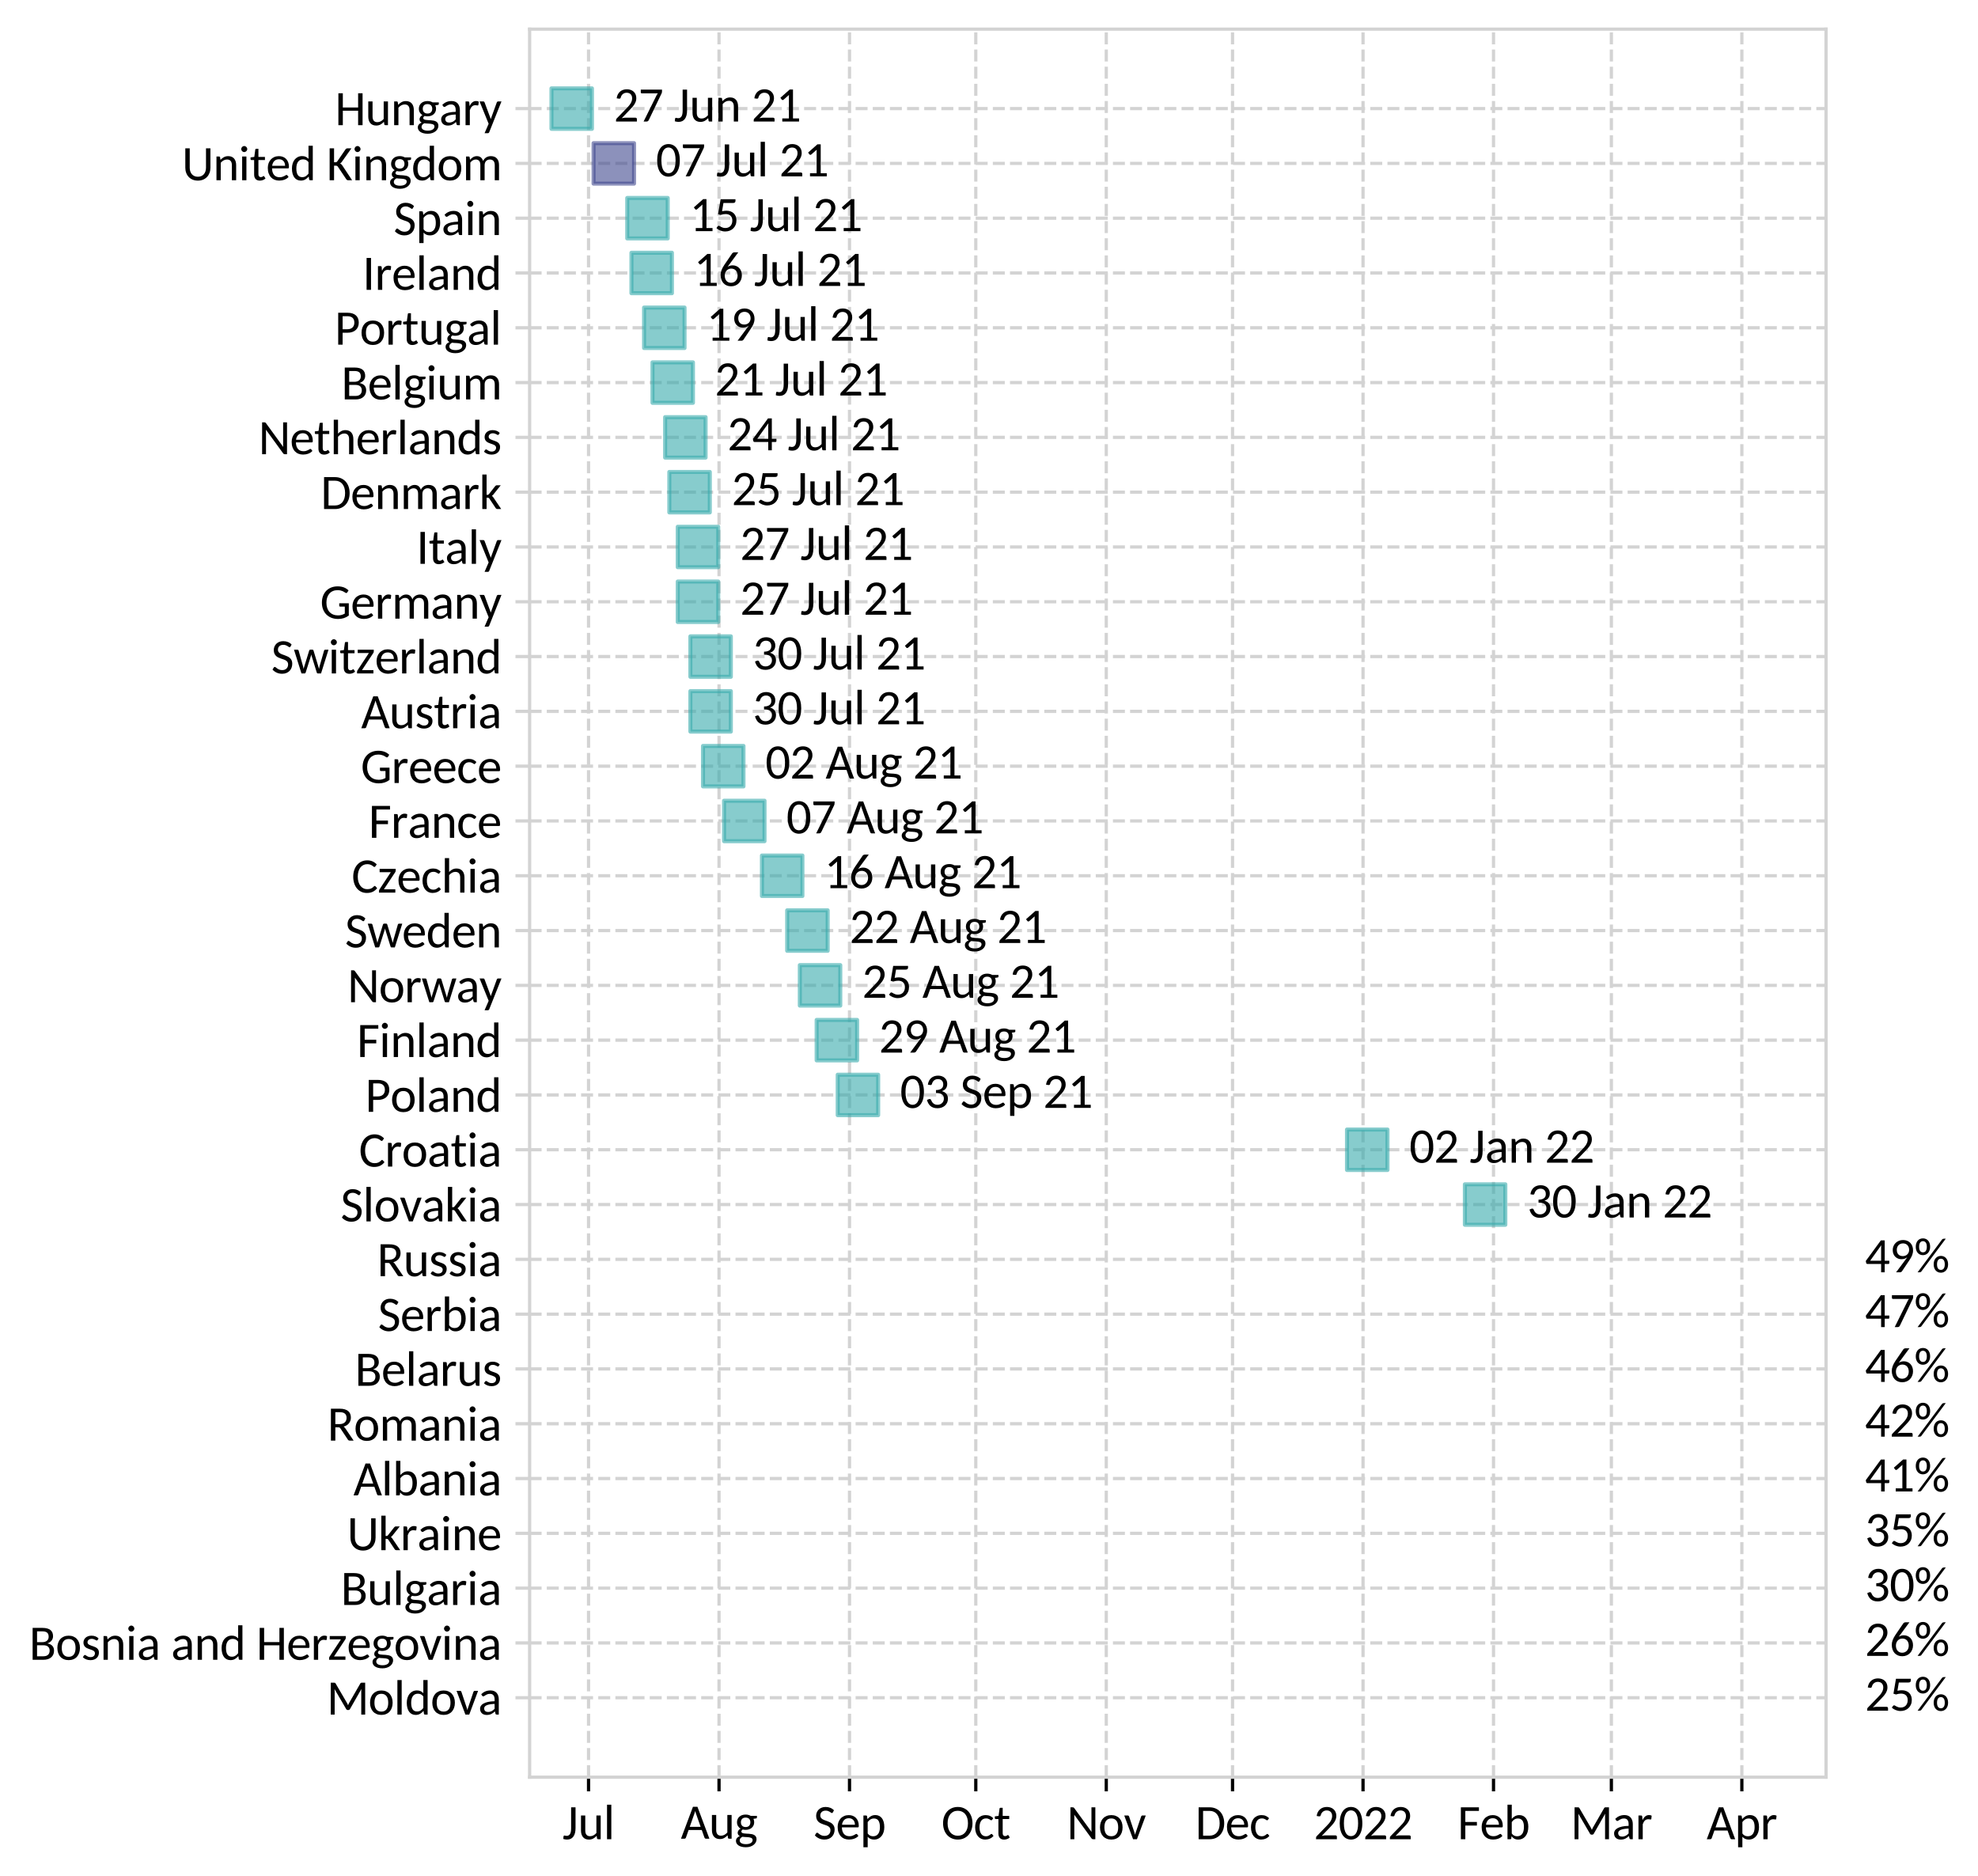 <?xml version="1.0" encoding="utf-8" standalone="no"?>
<!DOCTYPE svg PUBLIC "-//W3C//DTD SVG 1.1//EN"
  "http://www.w3.org/Graphics/SVG/1.1/DTD/svg11.dtd">
<svg xmlns:xlink="http://www.w3.org/1999/xlink" width="488.846pt" height="463.666pt" viewBox="0 0 488.846 463.666" xmlns="http://www.w3.org/2000/svg" version="1.1">
 <defs>
  <style type="text/css">*{stroke-linejoin: round; stroke-linecap: butt}</style>
 </defs>
 <g id="figure_1">
  <g id="patch_1">
   <path d="M -0 463.666 
L 488.846 463.666 
L 488.846 0 
L -0 0 
z
" style="fill: #ffffff"/>
  </g>
  <g id="axes_1">
   <g id="patch_2">
    <path d="M 130.891 439.2 
L 451.291 439.2 
L 451.291 7.2 
L 130.891 7.2 
z
" style="fill: #ffffff"/>
   </g>
   <g id="matplotlib.axis_1">
    <g id="xtick_1">
     <g id="line2d_1">
      <path d="M 145.454 439.2 
L 145.454 7.2 
" clip-path="url(#p3cbe044135)" style="fill: none; stroke-dasharray: 2.96,1.28; stroke-dashoffset: 0; stroke: #d3d3d3; stroke-width: 0.8"/>
     </g>
     <g id="line2d_2">
      <defs>
       <path id="m84de1e5777" d="M 0 0 
L 0 3.5 
" style="stroke: #000000; stroke-width: 0.8"/>
      </defs>
      <g>
       <use xlink:href="#m84de1e5777" x="145.454" y="439.2" style="stroke: #000000; stroke-width: 0.8"/>
      </g>
     </g>
     <g id="text_1">
      <!-- Jul -->
      <g transform="translate(139.011 454.533)scale(0.12 -0.12)">
       <defs>
        <path id="Carlito-4a" d="M 1681 1422 
Q 1681 1078 1612 806 
Q 1544 534 1406 345 
Q 1269 156 1066 56 
Q 863 -44 597 -44 
Q 475 -44 356 -26 
Q 238 -9 106 31 
Q 113 119 120 203 
Q 128 288 138 369 
Q 144 416 173 447 
Q 203 478 263 478 
Q 303 478 367 454 
Q 431 431 538 431 
Q 819 431 966 662 
Q 1113 894 1113 1409 
L 1113 4106 
L 1681 4106 
L 1681 1422 
z
" transform="scale(0.016)"/>
        <path id="Carlito-75" d="M 941 3056 
L 941 1109 
Q 941 766 1095 577 
Q 1250 388 1566 388 
Q 1800 388 2001 498 
Q 2203 609 2375 803 
L 2375 3056 
L 2925 3056 
L 2925 0 
L 2594 0 
Q 2538 0 2500 26 
Q 2463 53 2456 113 
L 2406 438 
Q 2209 219 1967 86 
Q 1725 -47 1406 -47 
Q 1156 -47 967 36 
Q 778 119 650 270 
Q 522 422 456 636 
Q 391 850 391 1109 
L 391 3056 
L 941 3056 
z
" transform="scale(0.016)"/>
        <path id="Carlito-6c" d="M 1009 4444 
L 1009 0 
L 459 0 
L 459 4444 
L 1009 4444 
z
" transform="scale(0.016)"/>
       </defs>
       <use xlink:href="#Carlito-4a"/>
       <use xlink:href="#Carlito-75" x="31.885"/>
       <use xlink:href="#Carlito-6c" x="84.424"/>
      </g>
     </g>
    </g>
    <g id="xtick_2">
     <g id="line2d_3">
      <path d="M 177.702 439.2 
L 177.702 7.2 
" clip-path="url(#p3cbe044135)" style="fill: none; stroke-dasharray: 2.96,1.28; stroke-dashoffset: 0; stroke: #d3d3d3; stroke-width: 0.8"/>
     </g>
     <g id="line2d_4">
      <g>
       <use xlink:href="#m84de1e5777" x="177.702" y="439.2" style="stroke: #000000; stroke-width: 0.8"/>
      </g>
     </g>
     <g id="text_2">
      <!-- Aug -->
      <g transform="translate(168.253 454.403)scale(0.12 -0.12)">
       <defs>
        <path id="Carlito-41" d="M 3681 0 
L 3241 0 
Q 3166 0 3120 37 
Q 3075 75 3050 131 
L 2700 1119 
L 1006 1119 
L 659 134 
Q 641 81 589 40 
Q 538 0 466 0 
L 25 0 
L 1566 4106 
L 2144 4106 
L 3681 0 
z
M 1150 1525 
L 2556 1525 
L 1975 3178 
Q 1944 3253 1912 3353 
Q 1881 3453 1853 3569 
Q 1822 3450 1790 3350 
Q 1759 3250 1731 3175 
L 1150 1525 
z
" transform="scale(0.016)"/>
        <path id="Carlito-67" d="M 1444 3106 
Q 1634 3106 1800 3062 
Q 1966 3019 2100 2938 
L 2900 2938 
L 2900 2734 
Q 2900 2625 2775 2606 
L 2450 2559 
Q 2547 2359 2547 2122 
Q 2547 1897 2464 1715 
Q 2381 1534 2234 1406 
Q 2088 1278 1886 1208 
Q 1684 1138 1444 1138 
Q 1244 1138 1075 1184 
Q 984 1125 940 1058 
Q 897 991 897 925 
Q 897 816 981 762 
Q 1066 709 1203 684 
Q 1341 659 1516 653 
Q 1691 647 1873 633 
Q 2056 619 2231 587 
Q 2406 556 2543 479 
Q 2681 403 2765 270 
Q 2850 138 2850 -75 
Q 2850 -272 2756 -456 
Q 2663 -641 2486 -784 
Q 2309 -928 2054 -1014 
Q 1800 -1100 1478 -1100 
Q 1156 -1100 915 -1034 
Q 675 -969 515 -856 
Q 356 -744 278 -597 
Q 200 -450 200 -291 
Q 200 -66 333 90 
Q 466 247 700 338 
Q 572 397 497 500 
Q 422 603 422 775 
Q 422 906 515 1053 
Q 609 1200 797 1297 
Q 581 1425 457 1634 
Q 334 1844 334 2122 
Q 334 2347 417 2528 
Q 500 2709 647 2839 
Q 794 2969 997 3037 
Q 1200 3106 1444 3106 
z
M 2344 -166 
Q 2344 -56 2286 12 
Q 2228 81 2128 120 
Q 2028 159 1897 176 
Q 1766 194 1619 203 
Q 1472 213 1320 219 
Q 1169 225 1028 247 
Q 875 166 778 51 
Q 681 -63 681 -222 
Q 681 -325 728 -412 
Q 775 -500 873 -564 
Q 972 -628 1125 -665 
Q 1278 -703 1488 -703 
Q 1694 -703 1853 -662 
Q 2013 -622 2122 -551 
Q 2231 -481 2287 -382 
Q 2344 -284 2344 -166 
z
M 1444 1500 
Q 1747 1500 1901 1669 
Q 2056 1838 2056 2109 
Q 2056 2388 1901 2552 
Q 1747 2716 1444 2716 
Q 1147 2716 992 2552 
Q 838 2388 838 2109 
Q 838 1975 877 1864 
Q 916 1753 992 1672 
Q 1069 1591 1183 1545 
Q 1297 1500 1444 1500 
z
" transform="scale(0.016)"/>
       </defs>
       <use xlink:href="#Carlito-41"/>
       <use xlink:href="#Carlito-75" x="57.861"/>
       <use xlink:href="#Carlito-67" x="110.4"/>
      </g>
     </g>
    </g>
    <g id="xtick_3">
     <g id="line2d_5">
      <path d="M 209.95 439.2 
L 209.95 7.2 
" clip-path="url(#p3cbe044135)" style="fill: none; stroke-dasharray: 2.96,1.28; stroke-dashoffset: 0; stroke: #d3d3d3; stroke-width: 0.8"/>
     </g>
     <g id="line2d_6">
      <g>
       <use xlink:href="#m84de1e5777" x="209.95" y="439.2" style="stroke: #000000; stroke-width: 0.8"/>
      </g>
     </g>
     <g id="text_3">
      <!-- Sep -->
      <g transform="translate(201.055 454.533)scale(0.12 -0.12)">
       <defs>
        <path id="Carlito-53" d="M 2491 3459 
Q 2444 3372 2363 3372 
Q 2316 3372 2252 3420 
Q 2188 3469 2095 3526 
Q 2003 3584 1873 3632 
Q 1744 3681 1563 3681 
Q 1391 3681 1261 3632 
Q 1131 3584 1045 3498 
Q 959 3413 915 3298 
Q 872 3184 872 3053 
Q 872 2881 951 2768 
Q 1031 2656 1161 2576 
Q 1291 2497 1456 2437 
Q 1622 2378 1794 2315 
Q 1966 2253 2131 2173 
Q 2297 2094 2426 1973 
Q 2556 1853 2636 1678 
Q 2716 1503 2716 1250 
Q 2716 978 2628 742 
Q 2541 506 2373 331 
Q 2206 156 1962 56 
Q 1719 -44 1406 -44 
Q 1028 -44 711 101 
Q 394 247 172 494 
L 338 763 
Q 359 797 392 817 
Q 425 838 469 838 
Q 528 838 601 773 
Q 675 709 784 632 
Q 894 556 1048 492 
Q 1203 428 1419 428 
Q 1600 428 1740 481 
Q 1881 534 1979 631 
Q 2078 728 2129 864 
Q 2181 1000 2181 1166 
Q 2181 1350 2101 1469 
Q 2022 1588 1892 1667 
Q 1763 1747 1597 1801 
Q 1431 1856 1259 1915 
Q 1088 1975 922 2051 
Q 756 2128 626 2253 
Q 497 2378 417 2562 
Q 338 2747 338 3022 
Q 338 3238 419 3442 
Q 500 3647 654 3805 
Q 809 3963 1036 4058 
Q 1263 4153 1556 4153 
Q 1884 4153 2157 4043 
Q 2431 3934 2631 3725 
L 2491 3459 
z
" transform="scale(0.016)"/>
        <path id="Carlito-65" d="M 1672 3103 
Q 1947 3103 2181 3012 
Q 2416 2922 2587 2747 
Q 2759 2572 2856 2319 
Q 2953 2066 2953 1738 
Q 2953 1609 2925 1567 
Q 2897 1525 2822 1525 
L 778 1525 
Q 784 1238 856 1023 
Q 928 809 1054 668 
Q 1181 528 1356 458 
Q 1531 388 1747 388 
Q 1947 388 2094 433 
Q 2241 478 2345 534 
Q 2450 591 2522 636 
Q 2594 681 2647 681 
Q 2681 681 2706 667 
Q 2731 653 2750 628 
L 2906 428 
Q 2803 306 2664 217 
Q 2525 128 2365 70 
Q 2206 13 2036 -15 
Q 1866 -44 1700 -44 
Q 1381 -44 1112 62 
Q 844 169 648 376 
Q 453 584 343 889 
Q 234 1194 234 1591 
Q 234 1909 332 2186 
Q 431 2463 617 2667 
Q 803 2872 1070 2987 
Q 1338 3103 1672 3103 
z
M 1681 2703 
Q 1297 2703 1073 2478 
Q 850 2253 794 1863 
L 2459 1863 
Q 2459 2047 2406 2201 
Q 2353 2356 2253 2467 
Q 2153 2578 2008 2640 
Q 1863 2703 1681 2703 
z
" transform="scale(0.016)"/>
        <path id="Carlito-70" d="M 441 -1031 
L 441 3056 
L 769 3056 
Q 828 3056 865 3029 
Q 903 3003 909 2944 
L 963 2588 
Q 1156 2822 1406 2965 
Q 1656 3109 1981 3109 
Q 2244 3109 2456 3007 
Q 2669 2906 2819 2709 
Q 2969 2513 3050 2222 
Q 3131 1931 3131 1550 
Q 3131 1213 3040 920 
Q 2950 628 2779 414 
Q 2609 200 2365 78 
Q 2122 -44 1816 -44 
Q 1538 -44 1341 50 
Q 1144 144 991 313 
L 991 -1031 
L 441 -1031 
z
M 1800 2669 
Q 1544 2669 1348 2550 
Q 1153 2431 991 2213 
L 991 738 
Q 1134 541 1307 461 
Q 1481 381 1694 381 
Q 2113 381 2339 684 
Q 2566 988 2566 1550 
Q 2566 1847 2514 2059 
Q 2463 2272 2364 2408 
Q 2266 2544 2123 2606 
Q 1981 2669 1800 2669 
z
" transform="scale(0.016)"/>
       </defs>
       <use xlink:href="#Carlito-53"/>
       <use xlink:href="#Carlito-65" x="45.947"/>
       <use xlink:href="#Carlito-70" x="95.703"/>
      </g>
     </g>
    </g>
    <g id="xtick_4">
     <g id="line2d_7">
      <path d="M 241.158 439.2 
L 241.158 7.2 
" clip-path="url(#p3cbe044135)" style="fill: none; stroke-dasharray: 2.96,1.28; stroke-dashoffset: 0; stroke: #d3d3d3; stroke-width: 0.8"/>
     </g>
     <g id="line2d_8">
      <g>
       <use xlink:href="#m84de1e5777" x="241.158" y="439.2" style="stroke: #000000; stroke-width: 0.8"/>
      </g>
     </g>
     <g id="text_4">
      <!-- Oct -->
      <g transform="translate(232.638 454.533)scale(0.12 -0.12)">
       <defs>
        <path id="Carlito-4f" d="M 4013 2053 
Q 4013 1591 3877 1206 
Q 3741 822 3492 544 
Q 3244 266 2895 111 
Q 2547 -44 2122 -44 
Q 1700 -44 1350 111 
Q 1000 266 750 544 
Q 500 822 362 1206 
Q 225 1591 225 2053 
Q 225 2513 362 2898 
Q 500 3284 750 3564 
Q 1000 3844 1350 3998 
Q 1700 4153 2122 4153 
Q 2547 4153 2895 3998 
Q 3244 3844 3492 3564 
Q 3741 3284 3877 2898 
Q 4013 2513 4013 2053 
z
M 3431 2053 
Q 3431 2428 3339 2726 
Q 3247 3025 3076 3233 
Q 2906 3441 2664 3552 
Q 2422 3663 2122 3663 
Q 1822 3663 1580 3552 
Q 1338 3441 1166 3233 
Q 994 3025 901 2726 
Q 809 2428 809 2053 
Q 809 1678 901 1379 
Q 994 1081 1166 873 
Q 1338 666 1580 556 
Q 1822 447 2122 447 
Q 2422 447 2664 556 
Q 2906 666 3076 873 
Q 3247 1081 3339 1379 
Q 3431 1678 3431 2053 
z
" transform="scale(0.016)"/>
        <path id="Carlito-63" d="M 2403 2506 
Q 2378 2472 2354 2455 
Q 2331 2438 2288 2438 
Q 2241 2438 2191 2475 
Q 2141 2513 2066 2558 
Q 1991 2603 1883 2640 
Q 1775 2678 1619 2678 
Q 1413 2678 1255 2598 
Q 1097 2519 992 2370 
Q 888 2222 833 2009 
Q 778 1797 778 1531 
Q 778 1256 836 1042 
Q 894 828 1000 681 
Q 1106 534 1256 457 
Q 1406 381 1594 381 
Q 1775 381 1890 428 
Q 2006 475 2084 531 
Q 2163 588 2214 634 
Q 2266 681 2322 681 
Q 2384 681 2422 628 
L 2581 428 
Q 2481 306 2359 217 
Q 2238 128 2097 70 
Q 1956 13 1804 -15 
Q 1653 -44 1497 -44 
Q 1228 -44 993 62 
Q 759 169 586 370 
Q 413 572 314 864 
Q 216 1156 216 1531 
Q 216 1872 306 2161 
Q 397 2450 570 2659 
Q 744 2869 998 2986 
Q 1253 3103 1584 3103 
Q 1897 3103 2131 2998 
Q 2366 2894 2547 2706 
L 2403 2506 
z
" transform="scale(0.016)"/>
        <path id="Carlito-74" d="M 1303 -47 
Q 950 -47 759 156 
Q 569 359 569 738 
L 569 2600 
L 219 2600 
Q 172 2600 139 2631 
Q 106 2663 106 2722 
L 106 2941 
L 588 3003 
L 716 3944 
Q 722 3991 755 4019 
Q 788 4047 838 4047 
L 1119 4047 
L 1119 3000 
L 1959 3000 
L 1959 2600 
L 1119 2600 
L 1119 775 
Q 1119 588 1205 494 
Q 1291 400 1428 400 
Q 1509 400 1567 422 
Q 1625 444 1665 472 
Q 1706 500 1736 522 
Q 1766 544 1791 544 
Q 1819 544 1836 531 
Q 1853 519 1869 491 
L 2031 228 
Q 1891 97 1700 25 
Q 1509 -47 1303 -47 
z
" transform="scale(0.016)"/>
       </defs>
       <use xlink:href="#Carlito-4f"/>
       <use xlink:href="#Carlito-63" x="66.211"/>
       <use xlink:href="#Carlito-74" x="108.496"/>
      </g>
     </g>
    </g>
    <g id="xtick_5">
     <g id="line2d_9">
      <path d="M 273.406 439.2 
L 273.406 7.2 
" clip-path="url(#p3cbe044135)" style="fill: none; stroke-dasharray: 2.96,1.28; stroke-dashoffset: 0; stroke: #d3d3d3; stroke-width: 0.8"/>
     </g>
     <g id="line2d_10">
      <g>
       <use xlink:href="#m84de1e5777" x="273.406" y="439.2" style="stroke: #000000; stroke-width: 0.8"/>
      </g>
     </g>
     <g id="text_5">
      <!-- Nov -->
      <g transform="translate(263.659 454.533)scale(0.12 -0.12)">
       <defs>
        <path id="Carlito-4e" d="M 759 4106 
Q 831 4106 868 4089 
Q 906 4072 953 4009 
L 3184 938 
Q 3178 1013 3173 1086 
Q 3169 1159 3169 1222 
L 3169 4106 
L 3669 4106 
L 3669 0 
L 3381 0 
Q 3316 0 3270 22 
Q 3225 44 3181 100 
L 950 3163 
Q 956 3091 959 3025 
Q 963 2959 963 2900 
L 963 0 
L 463 0 
L 463 4106 
L 759 4106 
L 759 4106 
z
" transform="scale(0.016)"/>
        <path id="Carlito-6f" d="M 1691 3103 
Q 2025 3103 2294 2992 
Q 2563 2881 2750 2676 
Q 2938 2472 3039 2181 
Q 3141 1891 3141 1531 
Q 3141 1169 3039 878 
Q 2938 588 2750 383 
Q 2563 178 2294 67 
Q 2025 -44 1691 -44 
Q 1356 -44 1086 67 
Q 816 178 627 383 
Q 438 588 336 878 
Q 234 1169 234 1531 
Q 234 1891 336 2181 
Q 438 2472 627 2676 
Q 816 2881 1086 2992 
Q 1356 3103 1691 3103 
z
M 1691 384 
Q 1913 384 2078 461 
Q 2244 538 2355 684 
Q 2466 831 2520 1043 
Q 2575 1256 2575 1528 
Q 2575 1800 2520 2012 
Q 2466 2225 2355 2372 
Q 2244 2519 2078 2597 
Q 1913 2675 1691 2675 
Q 1466 2675 1298 2597 
Q 1131 2519 1020 2372 
Q 909 2225 854 2012 
Q 800 1800 800 1528 
Q 800 1256 854 1043 
Q 909 831 1020 684 
Q 1131 538 1298 461 
Q 1466 384 1691 384 
z
" transform="scale(0.016)"/>
        <path id="Carlito-76" d="M 1694 0 
L 1197 0 
L 59 3056 
L 513 3056 
Q 575 3056 619 3022 
Q 663 2988 678 2944 
L 1331 988 
Q 1372 878 1400 775 
Q 1428 672 1453 566 
Q 1475 669 1504 773 
Q 1534 878 1578 988 
L 2241 2944 
Q 2259 2991 2301 3023 
Q 2344 3056 2397 3056 
L 2831 3056 
L 1694 0 
z
" transform="scale(0.016)"/>
       </defs>
       <use xlink:href="#Carlito-4e"/>
       <use xlink:href="#Carlito-6f" x="64.551"/>
       <use xlink:href="#Carlito-76" x="117.285"/>
      </g>
     </g>
    </g>
    <g id="xtick_6">
     <g id="line2d_11">
      <path d="M 304.614 439.2 
L 304.614 7.2 
" clip-path="url(#p3cbe044135)" style="fill: none; stroke-dasharray: 2.96,1.28; stroke-dashoffset: 0; stroke: #d3d3d3; stroke-width: 0.8"/>
     </g>
     <g id="line2d_12">
      <g>
       <use xlink:href="#m84de1e5777" x="304.614" y="439.2" style="stroke: #000000; stroke-width: 0.8"/>
      </g>
     </g>
     <g id="text_6">
      <!-- Dec -->
      <g transform="translate(295.4 454.533)scale(0.12 -0.12)">
       <defs>
        <path id="Carlito-44" d="M 3725 2053 
Q 3725 1591 3589 1212 
Q 3453 834 3208 564 
Q 2963 294 2617 147 
Q 2272 0 1853 0 
L 434 0 
L 434 4106 
L 1853 4106 
Q 2272 4106 2617 3957 
Q 2963 3809 3208 3540 
Q 3453 3272 3589 2892 
Q 3725 2513 3725 2053 
z
M 3141 2053 
Q 3141 2428 3050 2723 
Q 2959 3019 2790 3225 
Q 2622 3431 2384 3539 
Q 2147 3647 1853 3647 
L 1006 3647 
L 1006 459 
L 1853 459 
Q 2147 459 2384 567 
Q 2622 675 2790 879 
Q 2959 1084 3050 1381 
Q 3141 1678 3141 2053 
z
" transform="scale(0.016)"/>
       </defs>
       <use xlink:href="#Carlito-44"/>
       <use xlink:href="#Carlito-65" x="61.523"/>
       <use xlink:href="#Carlito-63" x="111.279"/>
      </g>
     </g>
    </g>
    <g id="xtick_7">
     <g id="line2d_13">
      <path d="M 336.862 439.2 
L 336.862 7.2 
" clip-path="url(#p3cbe044135)" style="fill: none; stroke-dasharray: 2.96,1.28; stroke-dashoffset: 0; stroke: #d3d3d3; stroke-width: 0.8"/>
     </g>
     <g id="line2d_14">
      <g>
       <use xlink:href="#m84de1e5777" x="336.862" y="439.2" style="stroke: #000000; stroke-width: 0.8"/>
      </g>
     </g>
     <g id="text_7">
      <!-- 2022 -->
      <g transform="translate(324.697 454.533)scale(0.12 -0.12)">
       <defs>
        <path id="Carlito-32" d="M 288 0 
L 288 0 
z
M 1684 4153 
Q 1944 4153 2166 4075 
Q 2388 3997 2550 3850 
Q 2713 3703 2805 3490 
Q 2897 3278 2897 3006 
Q 2897 2778 2830 2583 
Q 2763 2388 2648 2209 
Q 2534 2031 2384 1861 
Q 2234 1691 2069 1519 
L 1016 422 
Q 1134 456 1254 475 
Q 1375 494 1484 494 
L 2788 494 
Q 2872 494 2922 445 
Q 2972 397 2972 316 
L 2972 0 
L 288 0 
L 288 178 
Q 288 231 309 292 
Q 331 353 384 403 
L 1656 1716 
Q 1819 1881 1948 2034 
Q 2078 2188 2168 2342 
Q 2259 2497 2309 2656 
Q 2359 2816 2359 2994 
Q 2359 3172 2304 3306 
Q 2250 3441 2156 3530 
Q 2063 3619 1934 3662 
Q 1806 3706 1656 3706 
Q 1509 3706 1384 3661 
Q 1259 3616 1162 3536 
Q 1066 3456 997 3345 
Q 928 3234 897 3103 
Q 872 2997 811 2964 
Q 750 2931 641 2947 
L 369 2991 
Q 406 3275 520 3492 
Q 634 3709 806 3856 
Q 978 4003 1201 4078 
Q 1425 4153 1684 4153 
z
" transform="scale(0.016)"/>
        <path id="Carlito-30" d="M 3078 2053 
Q 3078 1516 2965 1120 
Q 2853 725 2656 467 
Q 2459 209 2192 82 
Q 1925 -44 1619 -44 
Q 1313 -44 1047 82 
Q 781 209 586 467 
Q 391 725 278 1120 
Q 166 1516 166 2053 
Q 166 2591 278 2986 
Q 391 3381 586 3640 
Q 781 3900 1047 4026 
Q 1313 4153 1619 4153 
Q 1925 4153 2192 4026 
Q 2459 3900 2656 3640 
Q 2853 3381 2965 2986 
Q 3078 2591 3078 2053 
z
M 2534 2053 
Q 2534 2522 2459 2839 
Q 2384 3156 2257 3350 
Q 2131 3544 1965 3628 
Q 1800 3713 1619 3713 
Q 1438 3713 1273 3628 
Q 1109 3544 982 3350 
Q 856 3156 781 2839 
Q 706 2522 706 2053 
Q 706 1584 781 1267 
Q 856 950 982 756 
Q 1109 563 1273 480 
Q 1438 397 1619 397 
Q 1800 397 1965 480 
Q 2131 563 2257 756 
Q 2384 950 2459 1267 
Q 2534 1584 2534 2053 
z
" transform="scale(0.016)"/>
       </defs>
       <use xlink:href="#Carlito-32"/>
       <use xlink:href="#Carlito-30" x="50.684"/>
       <use xlink:href="#Carlito-32" x="101.367"/>
       <use xlink:href="#Carlito-32" x="152.051"/>
      </g>
     </g>
    </g>
    <g id="xtick_8">
     <g id="line2d_15">
      <path d="M 369.11 439.2 
L 369.11 7.2 
" clip-path="url(#p3cbe044135)" style="fill: none; stroke-dasharray: 2.96,1.28; stroke-dashoffset: 0; stroke: #d3d3d3; stroke-width: 0.8"/>
     </g>
     <g id="line2d_16">
      <g>
       <use xlink:href="#m84de1e5777" x="369.11" y="439.2" style="stroke: #000000; stroke-width: 0.8"/>
      </g>
     </g>
     <g id="text_8">
      <!-- Feb -->
      <g transform="translate(360.215 454.533)scale(0.12 -0.12)">
       <defs>
        <path id="Carlito-46" d="M 2756 4106 
L 2756 3644 
L 1003 3644 
L 1003 2222 
L 2494 2222 
L 2494 1759 
L 1003 1759 
L 1003 0 
L 431 0 
L 431 4106 
L 2756 4106 
z
" transform="scale(0.016)"/>
        <path id="Carlito-62" d="M 450 0 
L 450 4444 
L 1000 4444 
L 1000 2622 
Q 1188 2844 1428 2973 
Q 1669 3103 1981 3103 
Q 2247 3103 2459 3000 
Q 2672 2897 2822 2703 
Q 2972 2509 3051 2232 
Q 3131 1956 3131 1606 
Q 3131 1234 3040 931 
Q 2950 628 2781 411 
Q 2613 194 2372 75 
Q 2131 -44 1831 -44 
Q 1531 -44 1329 70 
Q 1128 184 972 388 
L 941 116 
Q 928 0 806 0 
L 450 0 
z
M 1797 2669 
Q 1544 2669 1351 2550 
Q 1159 2431 1000 2213 
L 1000 738 
Q 1144 541 1316 461 
Q 1488 381 1694 381 
Q 2116 381 2341 684 
Q 2566 988 2566 1588 
Q 2566 2144 2366 2406 
Q 2166 2669 1797 2669 
z
" transform="scale(0.016)"/>
       </defs>
       <use xlink:href="#Carlito-46"/>
       <use xlink:href="#Carlito-65" x="45.947"/>
       <use xlink:href="#Carlito-62" x="95.703"/>
      </g>
     </g>
    </g>
    <g id="xtick_9">
     <g id="line2d_17">
      <path d="M 398.237 439.2 
L 398.237 7.2 
" clip-path="url(#p3cbe044135)" style="fill: none; stroke-dasharray: 2.96,1.28; stroke-dashoffset: 0; stroke: #d3d3d3; stroke-width: 0.8"/>
     </g>
     <g id="line2d_18">
      <g>
       <use xlink:href="#m84de1e5777" x="398.237" y="439.2" style="stroke: #000000; stroke-width: 0.8"/>
      </g>
     </g>
     <g id="text_9">
      <!-- Mar -->
      <g transform="translate(388.141 454.533)scale(0.12 -0.12)">
       <defs>
        <path id="Carlito-4d" d="M 2609 1497 
Q 2650 1425 2683 1350 
Q 2716 1275 2747 1197 
Q 2778 1278 2811 1353 
Q 2844 1428 2881 1497 
L 4331 4013 
Q 4369 4078 4412 4092 
Q 4456 4106 4531 4106 
L 4950 4106 
L 4950 0 
L 4447 0 
L 4447 2997 
Q 4447 3059 4451 3136 
Q 4456 3213 4463 3291 
L 2997 716 
Q 2925 588 2791 588 
L 2709 588 
Q 2575 588 2503 716 
L 1003 3288 
Q 1022 3131 1022 2997 
L 1022 0 
L 522 0 
L 522 4106 
L 941 4106 
Q 1016 4106 1058 4092 
Q 1100 4078 1141 4009 
L 2609 1497 
L 2609 1497 
z
" transform="scale(0.016)"/>
        <path id="Carlito-61" d="M 2428 0 
Q 2347 0 2303 25 
Q 2259 50 2244 128 
L 2175 413 
Q 2056 303 1942 217 
Q 1828 131 1703 72 
Q 1578 13 1434 -17 
Q 1291 -47 1119 -47 
Q 941 -47 786 1 
Q 631 50 514 151 
Q 397 253 330 404 
Q 263 556 263 763 
Q 263 944 361 1111 
Q 459 1278 681 1409 
Q 903 1541 1259 1623 
Q 1616 1706 2134 1719 
L 2134 1953 
Q 2134 2309 1982 2489 
Q 1831 2669 1541 2669 
Q 1347 2669 1214 2619 
Q 1081 2569 984 2509 
Q 888 2450 817 2400 
Q 747 2350 675 2350 
Q 619 2350 578 2378 
Q 538 2406 513 2450 
L 413 2625 
Q 666 2869 958 2989 
Q 1250 3109 1606 3109 
Q 1863 3109 2063 3026 
Q 2263 2944 2397 2791 
Q 2531 2638 2601 2425 
Q 2672 2213 2672 1953 
L 2672 0 
L 2428 0 
z
M 1284 338 
Q 1422 338 1537 366 
Q 1653 394 1756 445 
Q 1859 497 1951 573 
Q 2044 650 2134 744 
L 2134 1375 
Q 1769 1359 1512 1314 
Q 1256 1269 1095 1194 
Q 934 1119 862 1017 
Q 791 916 791 791 
Q 791 672 830 586 
Q 869 500 934 445 
Q 1000 391 1090 364 
Q 1181 338 1284 338 
z
" transform="scale(0.016)"/>
        <path id="Carlito-72" d="M 409 0 
L 409 3056 
L 725 3056 
Q 813 3056 848 3022 
Q 884 2988 891 2906 
L 928 2456 
Q 1069 2759 1275 2934 
Q 1481 3109 1772 3109 
Q 1869 3109 1953 3089 
Q 2038 3069 2106 3022 
L 2063 2616 
Q 2053 2538 1975 2538 
Q 1931 2538 1851 2555 
Q 1772 2572 1675 2572 
Q 1534 2572 1426 2530 
Q 1319 2488 1233 2405 
Q 1147 2322 1081 2203 
Q 1016 2084 959 1931 
L 959 0 
L 409 0 
z
" transform="scale(0.016)"/>
       </defs>
       <use xlink:href="#Carlito-4d"/>
       <use xlink:href="#Carlito-61" x="85.498"/>
       <use xlink:href="#Carlito-72" x="133.398"/>
      </g>
     </g>
    </g>
    <g id="xtick_10">
     <g id="line2d_19">
      <path d="M 430.485 439.2 
L 430.485 7.2 
" clip-path="url(#p3cbe044135)" style="fill: none; stroke-dasharray: 2.96,1.28; stroke-dashoffset: 0; stroke: #d3d3d3; stroke-width: 0.8"/>
     </g>
     <g id="line2d_20">
      <g>
       <use xlink:href="#m84de1e5777" x="430.485" y="439.2" style="stroke: #000000; stroke-width: 0.8"/>
      </g>
     </g>
     <g id="text_10">
      <!-- Apr -->
      <g transform="translate(421.769 454.533)scale(0.12 -0.12)">
       <use xlink:href="#Carlito-41"/>
       <use xlink:href="#Carlito-70" x="57.861"/>
       <use xlink:href="#Carlito-72" x="110.4"/>
      </g>
     </g>
    </g>
   </g>
   <g id="matplotlib.axis_2">
    <g id="ytick_1">
     <g id="line2d_21">
      <path d="M 130.891 26.836 
L 451.291 26.836 
" clip-path="url(#p3cbe044135)" style="fill: none; stroke-dasharray: 2.96,1.28; stroke-dashoffset: 0; stroke: #d3d3d3; stroke-width: 0.8"/>
     </g>
     <g id="line2d_22">
      <defs>
       <path id="mcd3b1c1b18" d="M 0 0 
L -3.5 0 
" style="stroke: #d3d3d3; stroke-width: 0.8"/>
      </defs>
      <g>
       <use xlink:href="#mcd3b1c1b18" x="130.891" y="26.836" style="fill: #d3d3d3; stroke: #d3d3d3; stroke-width: 0.8"/>
      </g>
     </g>
     <g id="text_11">
      <!-- Hungary -->
      <g transform="translate(82.789 30.938)scale(0.12 -0.12)">
       <defs>
        <path id="Carlito-48" d="M 3550 0 
L 2978 0 
L 2978 1863 
L 1009 1863 
L 1009 0 
L 438 0 
L 438 4106 
L 1009 4106 
L 1009 2278 
L 2978 2278 
L 2978 4106 
L 3550 4106 
L 3550 0 
z
" transform="scale(0.016)"/>
        <path id="Carlito-6e" d="M 438 0 
L 438 3056 
L 766 3056 
Q 825 3056 862 3029 
Q 900 3003 906 2944 
L 953 2619 
Q 1150 2838 1394 2970 
Q 1638 3103 1956 3103 
Q 2206 3103 2395 3020 
Q 2584 2938 2712 2786 
Q 2841 2634 2906 2420 
Q 2972 2206 2972 1947 
L 2972 0 
L 2422 0 
L 2422 1947 
Q 2422 2288 2267 2478 
Q 2113 2669 1797 2669 
Q 1563 2669 1359 2558 
Q 1156 2447 988 2250 
L 988 0 
L 438 0 
z
" transform="scale(0.016)"/>
        <path id="Carlito-79" d="M 1278 -900 
Q 1253 -963 1211 -997 
Q 1169 -1031 1088 -1031 
L 678 -1031 
L 1203 181 
L 34 3056 
L 509 3056 
Q 581 3056 618 3022 
Q 656 2988 675 2944 
L 1388 1031 
Q 1413 966 1436 900 
Q 1459 834 1475 769 
Q 1494 838 1517 905 
Q 1541 972 1566 1038 
L 2256 2944 
Q 2275 2991 2319 3023 
Q 2363 3056 2416 3056 
L 2853 3056 
L 1278 -900 
z
" transform="scale(0.016)"/>
       </defs>
       <use xlink:href="#Carlito-48"/>
       <use xlink:href="#Carlito-75" x="62.305"/>
       <use xlink:href="#Carlito-6e" x="114.844"/>
       <use xlink:href="#Carlito-67" x="167.383"/>
       <use xlink:href="#Carlito-61" x="214.453"/>
       <use xlink:href="#Carlito-72" x="262.354"/>
       <use xlink:href="#Carlito-79" x="297.217"/>
      </g>
     </g>
    </g>
    <g id="ytick_2">
     <g id="line2d_23">
      <path d="M 130.891 40.379 
L 451.291 40.379 
" clip-path="url(#p3cbe044135)" style="fill: none; stroke-dasharray: 2.96,1.28; stroke-dashoffset: 0; stroke: #d3d3d3; stroke-width: 0.8"/>
     </g>
     <g id="line2d_24">
      <g>
       <use xlink:href="#mcd3b1c1b18" x="130.891" y="40.379" style="fill: #d3d3d3; stroke: #d3d3d3; stroke-width: 0.8"/>
      </g>
     </g>
     <g id="text_12">
      <!-- United Kingdom -->
      <g transform="translate(44.959 44.545)scale(0.12 -0.12)">
       <defs>
        <path id="Carlito-55" d="M 2053 450 
Q 2300 450 2495 536 
Q 2691 622 2825 776 
Q 2959 931 3029 1143 
Q 3100 1356 3100 1613 
L 3100 4106 
L 3669 4106 
L 3669 1613 
Q 3669 1256 3556 953 
Q 3444 650 3236 428 
Q 3028 206 2728 79 
Q 2428 -47 2053 -47 
Q 1678 -47 1379 79 
Q 1081 206 872 428 
Q 663 650 550 953 
Q 438 1256 438 1613 
L 438 4106 
L 1006 4106 
L 1006 1616 
Q 1006 1359 1076 1145 
Q 1147 931 1281 776 
Q 1416 622 1611 536 
Q 1806 450 2053 450 
z
" transform="scale(0.016)"/>
        <path id="Carlito-69" d="M 344 0 
L 344 0 
z
M 1009 3056 
L 1009 0 
L 459 0 
L 459 3056 
L 1009 3056 
z
M 1116 4012 
Q 1116 3934 1084 3864 
Q 1053 3794 998 3742 
Q 944 3691 873 3659 
Q 803 3628 725 3628 
Q 647 3628 578 3659 
Q 509 3691 457 3742 
Q 406 3794 375 3864 
Q 344 3934 344 4012 
Q 344 4094 375 4164 
Q 406 4234 457 4287 
Q 509 4341 578 4372 
Q 647 4403 725 4403 
Q 803 4403 873 4372 
Q 944 4341 998 4287 
Q 1053 4234 1084 4164 
Q 1116 4094 1116 4012 
z
" transform="scale(0.016)"/>
        <path id="Carlito-64" d="M 2584 0 
Q 2525 0 2487 26 
Q 2450 53 2444 113 
L 2388 478 
Q 2194 244 1947 100 
Q 1700 -44 1375 -44 
Q 1116 -44 905 57 
Q 694 159 544 356 
Q 394 553 312 845 
Q 231 1138 231 1519 
Q 231 1856 320 2148 
Q 409 2441 578 2653 
Q 747 2866 989 2987 
Q 1231 3109 1538 3109 
Q 1816 3109 2012 3017 
Q 2209 2925 2363 2753 
L 2363 4444 
L 2913 4444 
L 2913 0 
L 2584 0 
z
M 1553 397 
Q 1813 397 2005 517 
Q 2197 638 2363 853 
L 2363 2331 
Q 2216 2528 2044 2608 
Q 1872 2688 1663 2688 
Q 1247 2688 1022 2384 
Q 797 2081 797 1519 
Q 797 1222 848 1009 
Q 900 797 997 661 
Q 1094 525 1234 461 
Q 1375 397 1553 397 
z
" transform="scale(0.016)"/>
        <path id="Carlito-20" transform="scale(0.016)"/>
        <path id="Carlito-4b" d="M 956 2313 
L 1119 2313 
Q 1209 2313 1268 2341 
Q 1328 2369 1372 2431 
L 2431 3975 
Q 2488 4047 2548 4076 
Q 2609 4106 2700 4106 
L 3188 4106 
L 1938 2344 
Q 1838 2209 1728 2153 
Q 1872 2103 1988 1950 
L 3278 0 
L 2778 0 
Q 2675 0 2626 33 
Q 2578 66 2534 119 
L 1447 1744 
Q 1397 1816 1339 1845 
Q 1281 1875 1166 1875 
L 956 1875 
L 956 0 
L 388 0 
L 388 4106 
L 956 4106 
L 956 2313 
z
" transform="scale(0.016)"/>
        <path id="Carlito-6d" d="M 459 0 
L 459 3056 
L 784 3056 
Q 847 3056 883 3029 
Q 919 3003 925 2944 
L 972 2631 
Q 1059 2734 1154 2820 
Q 1250 2906 1359 2970 
Q 1469 3034 1594 3068 
Q 1719 3103 1859 3103 
Q 2175 3103 2373 2931 
Q 2572 2759 2656 2469 
Q 2722 2638 2830 2756 
Q 2938 2875 3069 2953 
Q 3200 3031 3350 3067 
Q 3500 3103 3656 3103 
Q 4156 3103 4429 2803 
Q 4703 2503 4703 1947 
L 4703 0 
L 4153 0 
L 4153 1947 
Q 4153 2303 3990 2486 
Q 3828 2669 3525 2669 
Q 3388 2669 3266 2623 
Q 3144 2578 3051 2486 
Q 2959 2394 2904 2259 
Q 2850 2125 2850 1947 
L 2850 0 
L 2300 0 
L 2300 1947 
Q 2300 2313 2148 2491 
Q 1997 2669 1703 2669 
Q 1503 2669 1328 2564 
Q 1153 2459 1009 2275 
L 1009 0 
L 459 0 
z
" transform="scale(0.016)"/>
       </defs>
       <use xlink:href="#Carlito-55"/>
       <use xlink:href="#Carlito-6e" x="64.16"/>
       <use xlink:href="#Carlito-69" x="116.699"/>
       <use xlink:href="#Carlito-74" x="139.648"/>
       <use xlink:href="#Carlito-65" x="173.145"/>
       <use xlink:href="#Carlito-64" x="222.9"/>
       <use xlink:href="#Carlito-20" x="275.439"/>
       <use xlink:href="#Carlito-4b" x="298.047"/>
       <use xlink:href="#Carlito-69" x="350"/>
       <use xlink:href="#Carlito-6e" x="372.949"/>
       <use xlink:href="#Carlito-67" x="425.488"/>
       <use xlink:href="#Carlito-64" x="472.559"/>
       <use xlink:href="#Carlito-6f" x="525.098"/>
       <use xlink:href="#Carlito-6d" x="577.832"/>
      </g>
     </g>
    </g>
    <g id="ytick_3">
     <g id="line2d_25">
      <path d="M 130.891 53.921 
L 451.291 53.921 
" clip-path="url(#p3cbe044135)" style="fill: none; stroke-dasharray: 2.96,1.28; stroke-dashoffset: 0; stroke: #d3d3d3; stroke-width: 0.8"/>
     </g>
     <g id="line2d_26">
      <g>
       <use xlink:href="#mcd3b1c1b18" x="130.891" y="53.921" style="fill: #d3d3d3; stroke: #d3d3d3; stroke-width: 0.8"/>
      </g>
     </g>
     <g id="text_13">
      <!-- Spain -->
      <g transform="translate(97.262 58.087)scale(0.12 -0.12)">
       <use xlink:href="#Carlito-53"/>
       <use xlink:href="#Carlito-70" x="45.947"/>
       <use xlink:href="#Carlito-61" x="98.486"/>
       <use xlink:href="#Carlito-69" x="146.387"/>
       <use xlink:href="#Carlito-6e" x="169.336"/>
      </g>
     </g>
    </g>
    <g id="ytick_4">
     <g id="line2d_27">
      <path d="M 130.891 67.463 
L 451.291 67.463 
" clip-path="url(#p3cbe044135)" style="fill: none; stroke-dasharray: 2.96,1.28; stroke-dashoffset: 0; stroke: #d3d3d3; stroke-width: 0.8"/>
     </g>
     <g id="line2d_28">
      <g>
       <use xlink:href="#mcd3b1c1b18" x="130.891" y="67.463" style="fill: #d3d3d3; stroke: #d3d3d3; stroke-width: 0.8"/>
      </g>
     </g>
     <g id="text_14">
      <!-- Ireland -->
      <g transform="translate(89.599 71.63)scale(0.12 -0.12)">
       <defs>
        <path id="Carlito-49" d="M 1091 0 
L 522 0 
L 522 4106 
L 1091 4106 
L 1091 0 
z
" transform="scale(0.016)"/>
       </defs>
       <use xlink:href="#Carlito-49"/>
       <use xlink:href="#Carlito-72" x="25.195"/>
       <use xlink:href="#Carlito-65" x="60.059"/>
       <use xlink:href="#Carlito-6c" x="109.814"/>
       <use xlink:href="#Carlito-61" x="132.764"/>
       <use xlink:href="#Carlito-6e" x="180.664"/>
       <use xlink:href="#Carlito-64" x="233.203"/>
      </g>
     </g>
    </g>
    <g id="ytick_5">
     <g id="line2d_29">
      <path d="M 130.891 81.006 
L 451.291 81.006 
" clip-path="url(#p3cbe044135)" style="fill: none; stroke-dasharray: 2.96,1.28; stroke-dashoffset: 0; stroke: #d3d3d3; stroke-width: 0.8"/>
     </g>
     <g id="line2d_30">
      <g>
       <use xlink:href="#mcd3b1c1b18" x="130.891" y="81.006" style="fill: #d3d3d3; stroke: #d3d3d3; stroke-width: 0.8"/>
      </g>
     </g>
     <g id="text_15">
      <!-- Portugal -->
      <g transform="translate(82.703 85.172)scale(0.12 -0.12)">
       <defs>
        <path id="Carlito-50" d="M 1028 1531 
L 1028 0 
L 459 0 
L 459 4106 
L 1638 4106 
Q 2013 4106 2289 4015 
Q 2566 3925 2747 3759 
Q 2928 3594 3017 3358 
Q 3106 3122 3106 2831 
Q 3106 2544 3011 2306 
Q 2916 2069 2730 1895 
Q 2544 1722 2270 1626 
Q 1997 1531 1638 1531 
L 1028 1531 
z
M 1028 1981 
L 1638 1981 
Q 1856 1981 2025 2043 
Q 2194 2106 2308 2218 
Q 2422 2331 2480 2487 
Q 2538 2644 2538 2831 
Q 2538 3225 2316 3442 
Q 2094 3659 1638 3659 
L 1028 3659 
L 1028 1981 
z
" transform="scale(0.016)"/>
       </defs>
       <use xlink:href="#Carlito-50"/>
       <use xlink:href="#Carlito-6f" x="51.66"/>
       <use xlink:href="#Carlito-72" x="104.395"/>
       <use xlink:href="#Carlito-74" x="139.258"/>
       <use xlink:href="#Carlito-75" x="172.754"/>
       <use xlink:href="#Carlito-67" x="225.293"/>
       <use xlink:href="#Carlito-61" x="272.363"/>
       <use xlink:href="#Carlito-6c" x="320.264"/>
      </g>
     </g>
    </g>
    <g id="ytick_6">
     <g id="line2d_31">
      <path d="M 130.891 94.548 
L 451.291 94.548 
" clip-path="url(#p3cbe044135)" style="fill: none; stroke-dasharray: 2.96,1.28; stroke-dashoffset: 0; stroke: #d3d3d3; stroke-width: 0.8"/>
     </g>
     <g id="line2d_32">
      <g>
       <use xlink:href="#mcd3b1c1b18" x="130.891" y="94.548" style="fill: #d3d3d3; stroke: #d3d3d3; stroke-width: 0.8"/>
      </g>
     </g>
     <g id="text_16">
      <!-- Belgium -->
      <g transform="translate(84.343 98.714)scale(0.12 -0.12)">
       <defs>
        <path id="Carlito-42" d="M 450 0 
L 450 4106 
L 1703 4106 
Q 2066 4106 2327 4032 
Q 2588 3959 2755 3820 
Q 2922 3681 3000 3482 
Q 3078 3284 3078 3034 
Q 3078 2884 3033 2743 
Q 2988 2603 2897 2484 
Q 2806 2366 2668 2269 
Q 2531 2172 2344 2113 
Q 2772 2028 2989 1792 
Q 3206 1556 3206 1172 
Q 3206 909 3115 693 
Q 3025 478 2850 323 
Q 2675 169 2420 84 
Q 2166 0 1838 0 
L 450 0 
z
M 1019 1869 
L 1019 450 
L 1828 450 
Q 2044 450 2198 504 
Q 2353 559 2451 656 
Q 2550 753 2595 889 
Q 2641 1025 2641 1184 
Q 2641 1500 2442 1684 
Q 2244 1869 1828 1869 
L 1019 1869 
z
M 1019 2269 
L 1681 2269 
Q 1891 2269 2047 2320 
Q 2203 2372 2306 2462 
Q 2409 2553 2461 2681 
Q 2513 2809 2513 2966 
Q 2513 3325 2317 3492 
Q 2122 3659 1703 3659 
L 1019 3659 
L 1019 2269 
z
" transform="scale(0.016)"/>
       </defs>
       <use xlink:href="#Carlito-42"/>
       <use xlink:href="#Carlito-65" x="54.395"/>
       <use xlink:href="#Carlito-6c" x="104.15"/>
       <use xlink:href="#Carlito-67" x="127.1"/>
       <use xlink:href="#Carlito-69" x="174.17"/>
       <use xlink:href="#Carlito-75" x="197.119"/>
       <use xlink:href="#Carlito-6d" x="249.658"/>
      </g>
     </g>
    </g>
    <g id="ytick_7">
     <g id="line2d_33">
      <path d="M 130.891 108.09 
L 451.291 108.09 
" clip-path="url(#p3cbe044135)" style="fill: none; stroke-dasharray: 2.96,1.28; stroke-dashoffset: 0; stroke: #d3d3d3; stroke-width: 0.8"/>
     </g>
     <g id="line2d_34">
      <g>
       <use xlink:href="#mcd3b1c1b18" x="130.891" y="108.09" style="fill: #d3d3d3; stroke: #d3d3d3; stroke-width: 0.8"/>
      </g>
     </g>
     <g id="text_17">
      <!-- Netherlands -->
      <g transform="translate(63.889 112.257)scale(0.12 -0.12)">
       <defs>
        <path id="Carlito-68" d="M 447 0 
L 447 4444 
L 997 4444 
L 997 2653 
Q 1188 2859 1420 2981 
Q 1653 3103 1959 3103 
Q 2209 3103 2398 3020 
Q 2588 2938 2716 2786 
Q 2844 2634 2908 2420 
Q 2972 2206 2972 1947 
L 2972 0 
L 2422 0 
L 2422 1947 
Q 2422 2288 2269 2478 
Q 2116 2669 1800 2669 
Q 1566 2669 1366 2556 
Q 1166 2444 997 2247 
L 997 0 
L 447 0 
z
" transform="scale(0.016)"/>
        <path id="Carlito-73" d="M 2122 2550 
Q 2084 2481 2009 2481 
Q 1963 2481 1908 2515 
Q 1853 2550 1776 2589 
Q 1700 2628 1595 2662 
Q 1491 2697 1347 2697 
Q 1225 2697 1128 2662 
Q 1031 2628 962 2568 
Q 894 2509 856 2429 
Q 819 2350 819 2259 
Q 819 2141 881 2062 
Q 944 1984 1047 1928 
Q 1150 1872 1283 1826 
Q 1416 1781 1553 1734 
Q 1691 1688 1823 1625 
Q 1956 1563 2059 1472 
Q 2163 1381 2225 1251 
Q 2288 1122 2288 938 
Q 2288 725 2216 545 
Q 2144 366 2005 234 
Q 1866 103 1661 28 
Q 1456 -47 1191 -47 
Q 888 -47 639 56 
Q 391 159 219 325 
L 347 531 
Q 372 572 406 594 
Q 441 616 494 616 
Q 550 616 606 573 
Q 663 531 742 479 
Q 822 428 934 386 
Q 1047 344 1216 344 
Q 1359 344 1464 384 
Q 1569 425 1637 492 
Q 1706 559 1740 650 
Q 1775 741 1775 841 
Q 1775 966 1711 1048 
Q 1647 1131 1544 1189 
Q 1441 1247 1308 1290 
Q 1175 1334 1036 1382 
Q 897 1431 764 1492 
Q 631 1553 528 1648 
Q 425 1744 361 1881 
Q 297 2019 297 2216 
Q 297 2394 365 2555 
Q 434 2716 565 2837 
Q 697 2959 890 3031 
Q 1084 3103 1334 3103 
Q 1619 3103 1850 3009 
Q 2081 2916 2244 2747 
L 2122 2550 
z
" transform="scale(0.016)"/>
       </defs>
       <use xlink:href="#Carlito-4e"/>
       <use xlink:href="#Carlito-65" x="64.551"/>
       <use xlink:href="#Carlito-74" x="114.307"/>
       <use xlink:href="#Carlito-68" x="147.803"/>
       <use xlink:href="#Carlito-65" x="200.342"/>
       <use xlink:href="#Carlito-72" x="250.098"/>
       <use xlink:href="#Carlito-6c" x="284.961"/>
       <use xlink:href="#Carlito-61" x="307.91"/>
       <use xlink:href="#Carlito-6e" x="355.811"/>
       <use xlink:href="#Carlito-64" x="408.35"/>
       <use xlink:href="#Carlito-73" x="460.889"/>
      </g>
     </g>
    </g>
    <g id="ytick_8">
     <g id="line2d_35">
      <path d="M 130.891 121.633 
L 451.291 121.633 
" clip-path="url(#p3cbe044135)" style="fill: none; stroke-dasharray: 2.96,1.28; stroke-dashoffset: 0; stroke: #d3d3d3; stroke-width: 0.8"/>
     </g>
     <g id="line2d_36">
      <g>
       <use xlink:href="#mcd3b1c1b18" x="130.891" y="121.633" style="fill: #d3d3d3; stroke: #d3d3d3; stroke-width: 0.8"/>
      </g>
     </g>
     <g id="text_18">
      <!-- Denmark -->
      <g transform="translate(79.258 125.799)scale(0.12 -0.12)">
       <defs>
        <path id="Carlito-6b" d="M 950 4444 
L 950 1831 
L 1075 1831 
Q 1134 1831 1170 1847 
Q 1206 1863 1247 1916 
L 2059 2950 
Q 2103 3000 2150 3028 
Q 2197 3056 2269 3056 
L 2769 3056 
L 1809 1853 
Q 1766 1806 1722 1767 
Q 1678 1728 1628 1697 
Q 1681 1663 1723 1614 
Q 1766 1566 1809 1513 
L 2831 0 
L 2338 0 
Q 2272 0 2222 23 
Q 2172 47 2131 103 
L 1297 1356 
Q 1253 1419 1214 1439 
Q 1175 1459 1091 1459 
L 950 1459 
L 950 0 
L 400 0 
L 400 4444 
L 950 4444 
z
" transform="scale(0.016)"/>
       </defs>
       <use xlink:href="#Carlito-44"/>
       <use xlink:href="#Carlito-65" x="61.523"/>
       <use xlink:href="#Carlito-6e" x="111.279"/>
       <use xlink:href="#Carlito-6d" x="163.818"/>
       <use xlink:href="#Carlito-61" x="243.701"/>
       <use xlink:href="#Carlito-72" x="291.602"/>
       <use xlink:href="#Carlito-6b" x="326.465"/>
      </g>
     </g>
    </g>
    <g id="ytick_9">
     <g id="line2d_37">
      <path d="M 130.891 135.175 
L 451.291 135.175 
" clip-path="url(#p3cbe044135)" style="fill: none; stroke-dasharray: 2.96,1.28; stroke-dashoffset: 0; stroke: #d3d3d3; stroke-width: 0.8"/>
     </g>
     <g id="line2d_38">
      <g>
       <use xlink:href="#mcd3b1c1b18" x="130.891" y="135.175" style="fill: #d3d3d3; stroke: #d3d3d3; stroke-width: 0.8"/>
      </g>
     </g>
     <g id="text_19">
      <!-- Italy -->
      <g transform="translate(102.911 139.341)scale(0.12 -0.12)">
       <use xlink:href="#Carlito-49"/>
       <use xlink:href="#Carlito-74" x="25.195"/>
       <use xlink:href="#Carlito-61" x="58.691"/>
       <use xlink:href="#Carlito-6c" x="106.592"/>
       <use xlink:href="#Carlito-79" x="129.541"/>
      </g>
     </g>
    </g>
    <g id="ytick_10">
     <g id="line2d_39">
      <path d="M 130.891 148.717 
L 451.291 148.717 
" clip-path="url(#p3cbe044135)" style="fill: none; stroke-dasharray: 2.96,1.28; stroke-dashoffset: 0; stroke: #d3d3d3; stroke-width: 0.8"/>
     </g>
     <g id="line2d_40">
      <g>
       <use xlink:href="#mcd3b1c1b18" x="130.891" y="148.717" style="fill: #d3d3d3; stroke: #d3d3d3; stroke-width: 0.8"/>
      </g>
     </g>
     <g id="text_20">
      <!-- Germany -->
      <g transform="translate(79.093 152.883)scale(0.12 -0.12)">
       <defs>
        <path id="Carlito-47" d="M 3703 397 
Q 3403 175 3064 65 
Q 2725 -44 2328 -44 
Q 1850 -44 1464 109 
Q 1078 263 806 539 
Q 534 816 387 1202 
Q 241 1588 241 2053 
Q 241 2522 383 2908 
Q 525 3294 789 3570 
Q 1053 3847 1428 4000 
Q 1803 4153 2269 4153 
Q 2506 4153 2707 4117 
Q 2909 4081 3081 4014 
Q 3253 3947 3398 3850 
Q 3544 3753 3669 3634 
L 3509 3378 
Q 3472 3316 3409 3300 
Q 3347 3284 3275 3328 
Q 3203 3369 3117 3426 
Q 3031 3484 2912 3536 
Q 2794 3588 2631 3625 
Q 2469 3663 2247 3663 
Q 1922 3663 1658 3550 
Q 1394 3438 1208 3228 
Q 1022 3019 922 2720 
Q 822 2422 822 2053 
Q 822 1669 926 1364 
Q 1031 1059 1226 848 
Q 1422 638 1697 527 
Q 1972 416 2313 416 
Q 2575 416 2781 477 
Q 2988 538 3188 647 
L 3188 1547 
L 2597 1547 
Q 2541 1547 2506 1578 
Q 2472 1609 2472 1656 
L 2472 1978 
L 3703 1978 
L 3703 397 
L 3703 397 
z
" transform="scale(0.016)"/>
       </defs>
       <use xlink:href="#Carlito-47"/>
       <use xlink:href="#Carlito-65" x="63.086"/>
       <use xlink:href="#Carlito-72" x="112.842"/>
       <use xlink:href="#Carlito-6d" x="147.705"/>
       <use xlink:href="#Carlito-61" x="227.588"/>
       <use xlink:href="#Carlito-6e" x="275.488"/>
       <use xlink:href="#Carlito-79" x="328.027"/>
      </g>
     </g>
    </g>
    <g id="ytick_11">
     <g id="line2d_41">
      <path d="M 130.891 162.26 
L 451.291 162.26 
" clip-path="url(#p3cbe044135)" style="fill: none; stroke-dasharray: 2.96,1.28; stroke-dashoffset: 0; stroke: #d3d3d3; stroke-width: 0.8"/>
     </g>
     <g id="line2d_42">
      <g>
       <use xlink:href="#mcd3b1c1b18" x="130.891" y="162.26" style="fill: #d3d3d3; stroke: #d3d3d3; stroke-width: 0.8"/>
      </g>
     </g>
     <g id="text_21">
      <!-- Switzerland -->
      <g transform="translate(67.016 166.426)scale(0.12 -0.12)">
       <defs>
        <path id="Carlito-77" d="M 66 3056 
L 500 3056 
Q 563 3056 606 3022 
Q 650 2988 663 2941 
L 1209 991 
Q 1241 884 1262 782 
Q 1284 681 1300 581 
Q 1325 681 1356 782 
Q 1388 884 1422 994 
L 2028 2956 
Q 2044 3003 2084 3033 
Q 2125 3063 2181 3063 
L 2419 3063 
Q 2481 3063 2520 3033 
Q 2559 3003 2575 2956 
L 3169 994 
Q 3203 888 3231 784 
Q 3259 681 3284 581 
Q 3319 784 3381 994 
L 3941 2944 
Q 3956 2994 3997 3025 
Q 4038 3056 4097 3056 
L 4509 3056 
L 3550 0 
L 3113 0 
Q 3034 0 3003 103 
L 2363 2163 
Q 2338 2234 2320 2304 
Q 2303 2375 2288 2447 
Q 2272 2375 2256 2303 
Q 2241 2231 2216 2159 
L 1566 103 
Q 1531 0 1444 0 
L 1028 0 
L 66 3056 
z
" transform="scale(0.016)"/>
        <path id="Carlito-7a" d="M 2341 2825 
Q 2341 2766 2320 2711 
Q 2300 2656 2269 2613 
L 822 428 
L 2294 428 
L 2294 0 
L 188 0 
L 188 228 
Q 188 269 208 322 
Q 228 375 263 425 
L 1713 2628 
L 272 2628 
L 272 3056 
L 2341 3056 
L 2341 2825 
z
" transform="scale(0.016)"/>
       </defs>
       <use xlink:href="#Carlito-53"/>
       <use xlink:href="#Carlito-77" x="45.947"/>
       <use xlink:href="#Carlito-69" x="117.432"/>
       <use xlink:href="#Carlito-74" x="140.381"/>
       <use xlink:href="#Carlito-7a" x="173.877"/>
       <use xlink:href="#Carlito-65" x="213.379"/>
       <use xlink:href="#Carlito-72" x="263.135"/>
       <use xlink:href="#Carlito-6c" x="297.998"/>
       <use xlink:href="#Carlito-61" x="320.947"/>
       <use xlink:href="#Carlito-6e" x="368.848"/>
       <use xlink:href="#Carlito-64" x="421.387"/>
      </g>
     </g>
    </g>
    <g id="ytick_12">
     <g id="line2d_43">
      <path d="M 130.891 175.802 
L 451.291 175.802 
" clip-path="url(#p3cbe044135)" style="fill: none; stroke-dasharray: 2.96,1.28; stroke-dashoffset: 0; stroke: #d3d3d3; stroke-width: 0.8"/>
     </g>
     <g id="line2d_44">
      <g>
       <use xlink:href="#mcd3b1c1b18" x="130.891" y="175.802" style="fill: #d3d3d3; stroke: #d3d3d3; stroke-width: 0.8"/>
      </g>
     </g>
     <g id="text_22">
      <!-- Austria -->
      <g transform="translate(89.243 179.968)scale(0.12 -0.12)">
       <use xlink:href="#Carlito-41"/>
       <use xlink:href="#Carlito-75" x="57.861"/>
       <use xlink:href="#Carlito-73" x="110.4"/>
       <use xlink:href="#Carlito-74" x="149.512"/>
       <use xlink:href="#Carlito-72" x="183.008"/>
       <use xlink:href="#Carlito-69" x="217.871"/>
       <use xlink:href="#Carlito-61" x="240.82"/>
      </g>
     </g>
    </g>
    <g id="ytick_13">
     <g id="line2d_45">
      <path d="M 130.891 189.344 
L 451.291 189.344 
" clip-path="url(#p3cbe044135)" style="fill: none; stroke-dasharray: 2.96,1.28; stroke-dashoffset: 0; stroke: #d3d3d3; stroke-width: 0.8"/>
     </g>
     <g id="line2d_46">
      <g>
       <use xlink:href="#mcd3b1c1b18" x="130.891" y="189.344" style="fill: #d3d3d3; stroke: #d3d3d3; stroke-width: 0.8"/>
      </g>
     </g>
     <g id="text_23">
      <!-- Greece -->
      <g transform="translate(89.153 193.51)scale(0.12 -0.12)">
       <use xlink:href="#Carlito-47"/>
       <use xlink:href="#Carlito-72" x="63.086"/>
       <use xlink:href="#Carlito-65" x="97.949"/>
       <use xlink:href="#Carlito-65" x="147.705"/>
       <use xlink:href="#Carlito-63" x="197.461"/>
       <use xlink:href="#Carlito-65" x="239.746"/>
      </g>
     </g>
    </g>
    <g id="ytick_14">
     <g id="line2d_47">
      <path d="M 130.891 202.887 
L 451.291 202.887 
" clip-path="url(#p3cbe044135)" style="fill: none; stroke-dasharray: 2.96,1.28; stroke-dashoffset: 0; stroke: #d3d3d3; stroke-width: 0.8"/>
     </g>
     <g id="line2d_48">
      <g>
       <use xlink:href="#mcd3b1c1b18" x="130.891" y="202.887" style="fill: #d3d3d3; stroke: #d3d3d3; stroke-width: 0.8"/>
      </g>
     </g>
     <g id="text_24">
      <!-- France -->
      <g transform="translate(91.095 207.053)scale(0.12 -0.12)">
       <use xlink:href="#Carlito-46"/>
       <use xlink:href="#Carlito-72" x="45.947"/>
       <use xlink:href="#Carlito-61" x="80.811"/>
       <use xlink:href="#Carlito-6e" x="128.711"/>
       <use xlink:href="#Carlito-63" x="181.25"/>
       <use xlink:href="#Carlito-65" x="223.535"/>
      </g>
     </g>
    </g>
    <g id="ytick_15">
     <g id="line2d_49">
      <path d="M 130.891 216.429 
L 451.291 216.429 
" clip-path="url(#p3cbe044135)" style="fill: none; stroke-dasharray: 2.96,1.28; stroke-dashoffset: 0; stroke: #d3d3d3; stroke-width: 0.8"/>
     </g>
     <g id="line2d_50">
      <g>
       <use xlink:href="#mcd3b1c1b18" x="130.891" y="216.429" style="fill: #d3d3d3; stroke: #d3d3d3; stroke-width: 0.8"/>
      </g>
     </g>
     <g id="text_25">
      <!-- Czechia -->
      <g transform="translate(86.899 220.595)scale(0.12 -0.12)">
       <defs>
        <path id="Carlito-43" d="M 2981 856 
Q 3025 856 3063 819 
L 3288 575 
Q 3066 281 2741 118 
Q 2416 -44 1963 -44 
Q 1563 -44 1239 109 
Q 916 263 686 539 
Q 456 816 332 1202 
Q 209 1588 209 2053 
Q 209 2519 340 2905 
Q 472 3291 709 3569 
Q 947 3847 1278 4000 
Q 1609 4153 2009 4153 
Q 2406 4153 2707 4012 
Q 3009 3872 3234 3631 
L 3047 3369 
Q 3028 3341 3000 3322 
Q 2972 3303 2928 3303 
Q 2875 3303 2811 3359 
Q 2747 3416 2644 3483 
Q 2541 3550 2387 3606 
Q 2234 3663 2006 3663 
Q 1738 3663 1514 3553 
Q 1291 3444 1130 3236 
Q 969 3028 880 2729 
Q 791 2431 791 2053 
Q 791 1672 884 1372 
Q 978 1072 1140 865 
Q 1303 659 1523 550 
Q 1744 441 1997 441 
Q 2153 441 2276 462 
Q 2400 484 2504 529 
Q 2609 575 2701 645 
Q 2794 716 2884 813 
Q 2934 856 2981 856 
z
" transform="scale(0.016)"/>
       </defs>
       <use xlink:href="#Carlito-43"/>
       <use xlink:href="#Carlito-7a" x="53.32"/>
       <use xlink:href="#Carlito-65" x="92.822"/>
       <use xlink:href="#Carlito-63" x="142.578"/>
       <use xlink:href="#Carlito-68" x="184.863"/>
       <use xlink:href="#Carlito-69" x="237.402"/>
       <use xlink:href="#Carlito-61" x="260.352"/>
      </g>
     </g>
    </g>
    <g id="ytick_16">
     <g id="line2d_51">
      <path d="M 130.891 229.971 
L 451.291 229.971 
" clip-path="url(#p3cbe044135)" style="fill: none; stroke-dasharray: 2.96,1.28; stroke-dashoffset: 0; stroke: #d3d3d3; stroke-width: 0.8"/>
     </g>
     <g id="line2d_52">
      <g>
       <use xlink:href="#mcd3b1c1b18" x="130.891" y="229.971" style="fill: #d3d3d3; stroke: #d3d3d3; stroke-width: 0.8"/>
      </g>
     </g>
     <g id="text_26">
      <!-- Sweden -->
      <g transform="translate(85.247 234.137)scale(0.12 -0.12)">
       <use xlink:href="#Carlito-53"/>
       <use xlink:href="#Carlito-77" x="45.947"/>
       <use xlink:href="#Carlito-65" x="117.432"/>
       <use xlink:href="#Carlito-64" x="167.188"/>
       <use xlink:href="#Carlito-65" x="219.727"/>
       <use xlink:href="#Carlito-6e" x="269.482"/>
      </g>
     </g>
    </g>
    <g id="ytick_17">
     <g id="line2d_53">
      <path d="M 130.891 243.513 
L 451.291 243.513 
" clip-path="url(#p3cbe044135)" style="fill: none; stroke-dasharray: 2.96,1.28; stroke-dashoffset: 0; stroke: #d3d3d3; stroke-width: 0.8"/>
     </g>
     <g id="line2d_54">
      <g>
       <use xlink:href="#mcd3b1c1b18" x="130.891" y="243.513" style="fill: #d3d3d3; stroke: #d3d3d3; stroke-width: 0.8"/>
      </g>
     </g>
     <g id="text_27">
      <!-- Norway -->
      <g transform="translate(85.875 247.68)scale(0.12 -0.12)">
       <use xlink:href="#Carlito-4e"/>
       <use xlink:href="#Carlito-6f" x="64.551"/>
       <use xlink:href="#Carlito-72" x="117.285"/>
       <use xlink:href="#Carlito-77" x="152.148"/>
       <use xlink:href="#Carlito-61" x="223.633"/>
       <use xlink:href="#Carlito-79" x="271.533"/>
      </g>
     </g>
    </g>
    <g id="ytick_18">
     <g id="line2d_55">
      <path d="M 130.891 257.056 
L 451.291 257.056 
" clip-path="url(#p3cbe044135)" style="fill: none; stroke-dasharray: 2.96,1.28; stroke-dashoffset: 0; stroke: #d3d3d3; stroke-width: 0.8"/>
     </g>
     <g id="line2d_56">
      <g>
       <use xlink:href="#mcd3b1c1b18" x="130.891" y="257.056" style="fill: #d3d3d3; stroke: #d3d3d3; stroke-width: 0.8"/>
      </g>
     </g>
     <g id="text_28">
      <!-- Finland -->
      <g transform="translate(88.202 261.222)scale(0.12 -0.12)">
       <use xlink:href="#Carlito-46"/>
       <use xlink:href="#Carlito-69" x="45.947"/>
       <use xlink:href="#Carlito-6e" x="68.896"/>
       <use xlink:href="#Carlito-6c" x="121.436"/>
       <use xlink:href="#Carlito-61" x="144.385"/>
       <use xlink:href="#Carlito-6e" x="192.285"/>
       <use xlink:href="#Carlito-64" x="244.824"/>
      </g>
     </g>
    </g>
    <g id="ytick_19">
     <g id="line2d_57">
      <path d="M 130.891 270.598 
L 451.291 270.598 
" clip-path="url(#p3cbe044135)" style="fill: none; stroke-dasharray: 2.96,1.28; stroke-dashoffset: 0; stroke: #d3d3d3; stroke-width: 0.8"/>
     </g>
     <g id="line2d_58">
      <g>
       <use xlink:href="#mcd3b1c1b18" x="130.891" y="270.598" style="fill: #d3d3d3; stroke: #d3d3d3; stroke-width: 0.8"/>
      </g>
     </g>
     <g id="text_29">
      <!-- Poland -->
      <g transform="translate(90.249 274.764)scale(0.12 -0.12)">
       <use xlink:href="#Carlito-50"/>
       <use xlink:href="#Carlito-6f" x="51.66"/>
       <use xlink:href="#Carlito-6c" x="104.395"/>
       <use xlink:href="#Carlito-61" x="127.344"/>
       <use xlink:href="#Carlito-6e" x="175.244"/>
       <use xlink:href="#Carlito-64" x="227.783"/>
      </g>
     </g>
    </g>
    <g id="ytick_20">
     <g id="line2d_59">
      <path d="M 130.891 284.14 
L 451.291 284.14 
" clip-path="url(#p3cbe044135)" style="fill: none; stroke-dasharray: 2.96,1.28; stroke-dashoffset: 0; stroke: #d3d3d3; stroke-width: 0.8"/>
     </g>
     <g id="line2d_60">
      <g>
       <use xlink:href="#mcd3b1c1b18" x="130.891" y="284.14" style="fill: #d3d3d3; stroke: #d3d3d3; stroke-width: 0.8"/>
      </g>
     </g>
     <g id="text_30">
      <!-- Croatia -->
      <g transform="translate(88.708 288.307)scale(0.12 -0.12)">
       <use xlink:href="#Carlito-43"/>
       <use xlink:href="#Carlito-72" x="53.32"/>
       <use xlink:href="#Carlito-6f" x="88.184"/>
       <use xlink:href="#Carlito-61" x="140.918"/>
       <use xlink:href="#Carlito-74" x="188.818"/>
       <use xlink:href="#Carlito-69" x="222.314"/>
       <use xlink:href="#Carlito-61" x="245.264"/>
      </g>
     </g>
    </g>
    <g id="ytick_21">
     <g id="line2d_61">
      <path d="M 130.891 297.683 
L 451.291 297.683 
" clip-path="url(#p3cbe044135)" style="fill: none; stroke-dasharray: 2.96,1.28; stroke-dashoffset: 0; stroke: #d3d3d3; stroke-width: 0.8"/>
     </g>
     <g id="line2d_62">
      <g>
       <use xlink:href="#mcd3b1c1b18" x="130.891" y="297.683" style="fill: #d3d3d3; stroke: #d3d3d3; stroke-width: 0.8"/>
      </g>
     </g>
     <g id="text_31">
      <!-- Slovakia -->
      <g transform="translate(84.167 301.849)scale(0.12 -0.12)">
       <use xlink:href="#Carlito-53"/>
       <use xlink:href="#Carlito-6c" x="45.947"/>
       <use xlink:href="#Carlito-6f" x="68.896"/>
       <use xlink:href="#Carlito-76" x="121.631"/>
       <use xlink:href="#Carlito-61" x="166.797"/>
       <use xlink:href="#Carlito-6b" x="214.697"/>
       <use xlink:href="#Carlito-69" x="260.156"/>
       <use xlink:href="#Carlito-61" x="283.105"/>
      </g>
     </g>
    </g>
    <g id="ytick_22">
     <g id="line2d_63">
      <path d="M 130.891 311.225 
L 451.291 311.225 
" clip-path="url(#p3cbe044135)" style="fill: none; stroke-dasharray: 2.96,1.28; stroke-dashoffset: 0; stroke: #d3d3d3; stroke-width: 0.8"/>
     </g>
     <g id="line2d_64">
      <g>
       <use xlink:href="#mcd3b1c1b18" x="130.891" y="311.225" style="fill: #d3d3d3; stroke: #d3d3d3; stroke-width: 0.8"/>
      </g>
     </g>
     <g id="text_32">
      <!-- Russia -->
      <g transform="translate(93.18 315.391)scale(0.12 -0.12)">
       <defs>
        <path id="Carlito-52" d="M 1028 1706 
L 1028 0 
L 459 0 
L 459 4106 
L 1584 4106 
Q 1959 4106 2232 4026 
Q 2506 3947 2682 3798 
Q 2859 3650 2943 3439 
Q 3028 3228 3028 2966 
Q 3028 2750 2964 2562 
Q 2900 2375 2779 2225 
Q 2659 2075 2484 1967 
Q 2309 1859 2088 1803 
Q 2141 1769 2187 1726 
Q 2234 1684 2278 1625 
L 3381 0 
L 2875 0 
Q 2728 0 2647 116 
L 1675 1578 
Q 1628 1647 1573 1676 
Q 1519 1706 1409 1706 
L 1028 1706 
z
M 1028 2122 
L 1563 2122 
Q 1788 2122 1958 2180 
Q 2128 2238 2243 2344 
Q 2359 2450 2417 2598 
Q 2475 2747 2475 2925 
Q 2475 3659 1584 3659 
L 1028 3659 
L 1028 2122 
z
" transform="scale(0.016)"/>
       </defs>
       <use xlink:href="#Carlito-52"/>
       <use xlink:href="#Carlito-75" x="54.297"/>
       <use xlink:href="#Carlito-73" x="106.836"/>
       <use xlink:href="#Carlito-73" x="145.947"/>
       <use xlink:href="#Carlito-69" x="185.059"/>
       <use xlink:href="#Carlito-61" x="208.008"/>
      </g>
     </g>
    </g>
    <g id="ytick_23">
     <g id="line2d_65">
      <path d="M 130.891 324.767 
L 451.291 324.767 
" clip-path="url(#p3cbe044135)" style="fill: none; stroke-dasharray: 2.96,1.28; stroke-dashoffset: 0; stroke: #d3d3d3; stroke-width: 0.8"/>
     </g>
     <g id="line2d_66">
      <g>
       <use xlink:href="#mcd3b1c1b18" x="130.891" y="324.767" style="fill: #d3d3d3; stroke: #d3d3d3; stroke-width: 0.8"/>
      </g>
     </g>
     <g id="text_33">
      <!-- Serbia -->
      <g transform="translate(93.414 328.934)scale(0.12 -0.12)">
       <use xlink:href="#Carlito-53"/>
       <use xlink:href="#Carlito-65" x="45.947"/>
       <use xlink:href="#Carlito-72" x="95.703"/>
       <use xlink:href="#Carlito-62" x="130.566"/>
       <use xlink:href="#Carlito-69" x="183.105"/>
       <use xlink:href="#Carlito-61" x="206.055"/>
      </g>
     </g>
    </g>
    <g id="ytick_24">
     <g id="line2d_67">
      <path d="M 130.891 338.31 
L 451.291 338.31 
" clip-path="url(#p3cbe044135)" style="fill: none; stroke-dasharray: 2.96,1.28; stroke-dashoffset: 0; stroke: #d3d3d3; stroke-width: 0.8"/>
     </g>
     <g id="line2d_68">
      <g>
       <use xlink:href="#mcd3b1c1b18" x="130.891" y="338.31" style="fill: #d3d3d3; stroke: #d3d3d3; stroke-width: 0.8"/>
      </g>
     </g>
     <g id="text_34">
      <!-- Belarus -->
      <g transform="translate(87.709 342.476)scale(0.12 -0.12)">
       <use xlink:href="#Carlito-42"/>
       <use xlink:href="#Carlito-65" x="54.395"/>
       <use xlink:href="#Carlito-6c" x="104.15"/>
       <use xlink:href="#Carlito-61" x="127.1"/>
       <use xlink:href="#Carlito-72" x="175"/>
       <use xlink:href="#Carlito-75" x="209.863"/>
       <use xlink:href="#Carlito-73" x="262.402"/>
      </g>
     </g>
    </g>
    <g id="ytick_25">
     <g id="line2d_69">
      <path d="M 130.891 351.852 
L 451.291 351.852 
" clip-path="url(#p3cbe044135)" style="fill: none; stroke-dasharray: 2.96,1.28; stroke-dashoffset: 0; stroke: #d3d3d3; stroke-width: 0.8"/>
     </g>
     <g id="line2d_70">
      <g>
       <use xlink:href="#mcd3b1c1b18" x="130.891" y="351.852" style="fill: #d3d3d3; stroke: #d3d3d3; stroke-width: 0.8"/>
      </g>
     </g>
     <g id="text_35">
      <!-- Romania -->
      <g transform="translate(80.903 356.018)scale(0.12 -0.12)">
       <use xlink:href="#Carlito-52"/>
       <use xlink:href="#Carlito-6f" x="54.297"/>
       <use xlink:href="#Carlito-6d" x="107.031"/>
       <use xlink:href="#Carlito-61" x="186.914"/>
       <use xlink:href="#Carlito-6e" x="234.814"/>
       <use xlink:href="#Carlito-69" x="287.354"/>
       <use xlink:href="#Carlito-61" x="310.303"/>
      </g>
     </g>
    </g>
    <g id="ytick_26">
     <g id="line2d_71">
      <path d="M 130.891 365.394 
L 451.291 365.394 
" clip-path="url(#p3cbe044135)" style="fill: none; stroke-dasharray: 2.96,1.28; stroke-dashoffset: 0; stroke: #d3d3d3; stroke-width: 0.8"/>
     </g>
     <g id="line2d_72">
      <g>
       <use xlink:href="#mcd3b1c1b18" x="130.891" y="365.394" style="fill: #d3d3d3; stroke: #d3d3d3; stroke-width: 0.8"/>
      </g>
     </g>
     <g id="text_36">
      <!-- Albania -->
      <g transform="translate(87.33 369.561)scale(0.12 -0.12)">
       <use xlink:href="#Carlito-41"/>
       <use xlink:href="#Carlito-6c" x="57.861"/>
       <use xlink:href="#Carlito-62" x="80.811"/>
       <use xlink:href="#Carlito-61" x="133.35"/>
       <use xlink:href="#Carlito-6e" x="181.25"/>
       <use xlink:href="#Carlito-69" x="233.789"/>
       <use xlink:href="#Carlito-61" x="256.738"/>
      </g>
     </g>
    </g>
    <g id="ytick_27">
     <g id="line2d_73">
      <path d="M 130.891 378.937 
L 451.291 378.937 
" clip-path="url(#p3cbe044135)" style="fill: none; stroke-dasharray: 2.96,1.28; stroke-dashoffset: 0; stroke: #d3d3d3; stroke-width: 0.8"/>
     </g>
     <g id="line2d_74">
      <g>
       <use xlink:href="#mcd3b1c1b18" x="130.891" y="378.937" style="fill: #d3d3d3; stroke: #d3d3d3; stroke-width: 0.8"/>
      </g>
     </g>
     <g id="text_37">
      <!-- Ukraine -->
      <g transform="translate(85.776 383.103)scale(0.12 -0.12)">
       <use xlink:href="#Carlito-55"/>
       <use xlink:href="#Carlito-6b" x="64.16"/>
       <use xlink:href="#Carlito-72" x="109.619"/>
       <use xlink:href="#Carlito-61" x="144.482"/>
       <use xlink:href="#Carlito-69" x="192.383"/>
       <use xlink:href="#Carlito-6e" x="215.332"/>
       <use xlink:href="#Carlito-65" x="267.871"/>
      </g>
     </g>
    </g>
    <g id="ytick_28">
     <g id="line2d_75">
      <path d="M 130.891 392.479 
L 451.291 392.479 
" clip-path="url(#p3cbe044135)" style="fill: none; stroke-dasharray: 2.96,1.28; stroke-dashoffset: 0; stroke: #d3d3d3; stroke-width: 0.8"/>
     </g>
     <g id="line2d_76">
      <g>
       <use xlink:href="#mcd3b1c1b18" x="130.891" y="392.479" style="fill: #d3d3d3; stroke: #d3d3d3; stroke-width: 0.8"/>
      </g>
     </g>
     <g id="text_38">
      <!-- Bulgaria -->
      <g transform="translate(84.219 396.645)scale(0.12 -0.12)">
       <use xlink:href="#Carlito-42"/>
       <use xlink:href="#Carlito-75" x="54.395"/>
       <use xlink:href="#Carlito-6c" x="106.934"/>
       <use xlink:href="#Carlito-67" x="129.883"/>
       <use xlink:href="#Carlito-61" x="176.953"/>
       <use xlink:href="#Carlito-72" x="224.854"/>
       <use xlink:href="#Carlito-69" x="259.717"/>
       <use xlink:href="#Carlito-61" x="282.666"/>
      </g>
     </g>
    </g>
    <g id="ytick_29">
     <g id="line2d_77">
      <path d="M 130.891 406.021 
L 451.291 406.021 
" clip-path="url(#p3cbe044135)" style="fill: none; stroke-dasharray: 2.96,1.28; stroke-dashoffset: 0; stroke: #d3d3d3; stroke-width: 0.8"/>
     </g>
     <g id="line2d_78">
      <g>
       <use xlink:href="#mcd3b1c1b18" x="130.891" y="406.021" style="fill: #d3d3d3; stroke: #d3d3d3; stroke-width: 0.8"/>
      </g>
     </g>
     <g id="text_39">
      <!-- Bosnia and Herzegovina -->
      <g transform="translate(7.2 410.188)scale(0.12 -0.12)">
       <use xlink:href="#Carlito-42"/>
       <use xlink:href="#Carlito-6f" x="54.395"/>
       <use xlink:href="#Carlito-73" x="107.129"/>
       <use xlink:href="#Carlito-6e" x="146.24"/>
       <use xlink:href="#Carlito-69" x="198.779"/>
       <use xlink:href="#Carlito-61" x="221.729"/>
       <use xlink:href="#Carlito-20" x="269.629"/>
       <use xlink:href="#Carlito-61" x="292.236"/>
       <use xlink:href="#Carlito-6e" x="340.137"/>
       <use xlink:href="#Carlito-64" x="392.676"/>
       <use xlink:href="#Carlito-20" x="445.215"/>
       <use xlink:href="#Carlito-48" x="467.822"/>
       <use xlink:href="#Carlito-65" x="530.127"/>
       <use xlink:href="#Carlito-72" x="579.883"/>
       <use xlink:href="#Carlito-7a" x="614.746"/>
       <use xlink:href="#Carlito-65" x="654.248"/>
       <use xlink:href="#Carlito-67" x="704.004"/>
       <use xlink:href="#Carlito-6f" x="751.074"/>
       <use xlink:href="#Carlito-76" x="803.809"/>
       <use xlink:href="#Carlito-69" x="848.975"/>
       <use xlink:href="#Carlito-6e" x="871.924"/>
       <use xlink:href="#Carlito-61" x="924.463"/>
      </g>
     </g>
    </g>
    <g id="ytick_30">
     <g id="line2d_79">
      <path d="M 130.891 419.564 
L 451.291 419.564 
" clip-path="url(#p3cbe044135)" style="fill: none; stroke-dasharray: 2.96,1.28; stroke-dashoffset: 0; stroke: #d3d3d3; stroke-width: 0.8"/>
     </g>
     <g id="line2d_80">
      <g>
       <use xlink:href="#mcd3b1c1b18" x="130.891" y="419.564" style="fill: #d3d3d3; stroke: #d3d3d3; stroke-width: 0.8"/>
      </g>
     </g>
     <g id="text_40">
      <!-- Moldova -->
      <g transform="translate(80.745 423.73)scale(0.12 -0.12)">
       <use xlink:href="#Carlito-4d"/>
       <use xlink:href="#Carlito-6f" x="85.498"/>
       <use xlink:href="#Carlito-6c" x="138.232"/>
       <use xlink:href="#Carlito-64" x="161.182"/>
       <use xlink:href="#Carlito-6f" x="213.721"/>
       <use xlink:href="#Carlito-76" x="266.455"/>
       <use xlink:href="#Carlito-61" x="311.621"/>
      </g>
     </g>
    </g>
   </g>
   <g id="PathCollection_1">
    <defs>
     <path id="m9d26e853d7" d="M -5 5 
L 5 5 
L 5 -5 
L -5 -5 
z
" style="stroke: #38aaac; stroke-opacity: 0.6"/>
    </defs>
    <g clip-path="url(#p3cbe044135)">
     <use xlink:href="#m9d26e853d7" x="141.293" y="26.836" style="fill: #38aaac; fill-opacity: 0.6; stroke: #38aaac; stroke-opacity: 0.6"/>
    </g>
   </g>
   <g id="PathCollection_2">
    <defs>
     <path id="mb3022e988d" d="M -5 5 
L 5 5 
L 5 -5 
L -5 -5 
z
" style="stroke: #40498e; stroke-opacity: 0.6"/>
    </defs>
    <g clip-path="url(#p3cbe044135)">
     <use xlink:href="#mb3022e988d" x="151.696" y="40.379" style="fill: #40498e; fill-opacity: 0.6; stroke: #40498e; stroke-opacity: 0.6"/>
    </g>
   </g>
   <g id="PathCollection_3">
    <g clip-path="url(#p3cbe044135)">
     <use xlink:href="#m9d26e853d7" x="160.018" y="53.921" style="fill: #38aaac; fill-opacity: 0.6; stroke: #38aaac; stroke-opacity: 0.6"/>
    </g>
   </g>
   <g id="PathCollection_4">
    <g clip-path="url(#p3cbe044135)">
     <use xlink:href="#m9d26e853d7" x="161.058" y="67.463" style="fill: #38aaac; fill-opacity: 0.6; stroke: #38aaac; stroke-opacity: 0.6"/>
    </g>
   </g>
   <g id="PathCollection_5">
    <g clip-path="url(#p3cbe044135)">
     <use xlink:href="#m9d26e853d7" x="164.179" y="81.006" style="fill: #38aaac; fill-opacity: 0.6; stroke: #38aaac; stroke-opacity: 0.6"/>
    </g>
   </g>
   <g id="PathCollection_6">
    <g clip-path="url(#p3cbe044135)">
     <use xlink:href="#m9d26e853d7" x="166.259" y="94.548" style="fill: #38aaac; fill-opacity: 0.6; stroke: #38aaac; stroke-opacity: 0.6"/>
    </g>
   </g>
   <g id="PathCollection_7">
    <g clip-path="url(#p3cbe044135)">
     <use xlink:href="#m9d26e853d7" x="169.38" y="108.09" style="fill: #38aaac; fill-opacity: 0.6; stroke: #38aaac; stroke-opacity: 0.6"/>
    </g>
   </g>
   <g id="PathCollection_8">
    <g clip-path="url(#p3cbe044135)">
     <use xlink:href="#m9d26e853d7" x="170.42" y="121.633" style="fill: #38aaac; fill-opacity: 0.6; stroke: #38aaac; stroke-opacity: 0.6"/>
    </g>
   </g>
   <g id="PathCollection_9">
    <g clip-path="url(#p3cbe044135)">
     <use xlink:href="#m9d26e853d7" x="172.501" y="135.175" style="fill: #38aaac; fill-opacity: 0.6; stroke: #38aaac; stroke-opacity: 0.6"/>
    </g>
   </g>
   <g id="PathCollection_10">
    <g clip-path="url(#p3cbe044135)">
     <use xlink:href="#m9d26e853d7" x="172.501" y="148.717" style="fill: #38aaac; fill-opacity: 0.6; stroke: #38aaac; stroke-opacity: 0.6"/>
    </g>
   </g>
   <g id="PathCollection_11">
    <g clip-path="url(#p3cbe044135)">
     <use xlink:href="#m9d26e853d7" x="175.622" y="162.26" style="fill: #38aaac; fill-opacity: 0.6; stroke: #38aaac; stroke-opacity: 0.6"/>
    </g>
   </g>
   <g id="PathCollection_12">
    <g clip-path="url(#p3cbe044135)">
     <use xlink:href="#m9d26e853d7" x="175.622" y="175.802" style="fill: #38aaac; fill-opacity: 0.6; stroke: #38aaac; stroke-opacity: 0.6"/>
    </g>
   </g>
   <g id="PathCollection_13">
    <g clip-path="url(#p3cbe044135)">
     <use xlink:href="#m9d26e853d7" x="178.743" y="189.344" style="fill: #38aaac; fill-opacity: 0.6; stroke: #38aaac; stroke-opacity: 0.6"/>
    </g>
   </g>
   <g id="PathCollection_14">
    <g clip-path="url(#p3cbe044135)">
     <use xlink:href="#m9d26e853d7" x="183.944" y="202.887" style="fill: #38aaac; fill-opacity: 0.6; stroke: #38aaac; stroke-opacity: 0.6"/>
    </g>
   </g>
   <g id="PathCollection_15">
    <g clip-path="url(#p3cbe044135)">
     <use xlink:href="#m9d26e853d7" x="193.306" y="216.429" style="fill: #38aaac; fill-opacity: 0.6; stroke: #38aaac; stroke-opacity: 0.6"/>
    </g>
   </g>
   <g id="PathCollection_16">
    <g clip-path="url(#p3cbe044135)">
     <use xlink:href="#m9d26e853d7" x="199.548" y="229.971" style="fill: #38aaac; fill-opacity: 0.6; stroke: #38aaac; stroke-opacity: 0.6"/>
    </g>
   </g>
   <g id="PathCollection_17">
    <g clip-path="url(#p3cbe044135)">
     <use xlink:href="#m9d26e853d7" x="202.669" y="243.513" style="fill: #38aaac; fill-opacity: 0.6; stroke: #38aaac; stroke-opacity: 0.6"/>
    </g>
   </g>
   <g id="PathCollection_18">
    <g clip-path="url(#p3cbe044135)">
     <use xlink:href="#m9d26e853d7" x="206.83" y="257.056" style="fill: #38aaac; fill-opacity: 0.6; stroke: #38aaac; stroke-opacity: 0.6"/>
    </g>
   </g>
   <g id="PathCollection_19">
    <g clip-path="url(#p3cbe044135)">
     <use xlink:href="#m9d26e853d7" x="212.031" y="270.598" style="fill: #38aaac; fill-opacity: 0.6; stroke: #38aaac; stroke-opacity: 0.6"/>
    </g>
   </g>
   <g id="PathCollection_20">
    <g clip-path="url(#p3cbe044135)">
     <use xlink:href="#m9d26e853d7" x="337.902" y="284.14" style="fill: #38aaac; fill-opacity: 0.6; stroke: #38aaac; stroke-opacity: 0.6"/>
    </g>
   </g>
   <g id="PathCollection_21">
    <g clip-path="url(#p3cbe044135)">
     <use xlink:href="#m9d26e853d7" x="367.03" y="297.683" style="fill: #38aaac; fill-opacity: 0.6; stroke: #38aaac; stroke-opacity: 0.6"/>
    </g>
   </g>
   <g id="PathCollection_22">
    <defs>
     <path id="m2fb05e8ec9" d="M 0 0 
L 0 0 
L 0 0 
L 0 0 
z
" style="stroke: #38aaac; stroke-opacity: 0.6"/>
    </defs>
    <g clip-path="url(#p3cbe044135)">
     <use xlink:href="#m2fb05e8ec9" x="388.875" y="311.225" style="fill: #38aaac; fill-opacity: 0.6; stroke: #38aaac; stroke-opacity: 0.6"/>
    </g>
   </g>
   <g id="PathCollection_23">
    <g clip-path="url(#p3cbe044135)">
     <use xlink:href="#m2fb05e8ec9" x="388.875" y="324.767" style="fill: #38aaac; fill-opacity: 0.6; stroke: #38aaac; stroke-opacity: 0.6"/>
    </g>
   </g>
   <g id="PathCollection_24">
    <g clip-path="url(#p3cbe044135)">
     <use xlink:href="#m2fb05e8ec9" x="388.875" y="338.31" style="fill: #38aaac; fill-opacity: 0.6; stroke: #38aaac; stroke-opacity: 0.6"/>
    </g>
   </g>
   <g id="PathCollection_25">
    <g clip-path="url(#p3cbe044135)">
     <use xlink:href="#m2fb05e8ec9" x="388.875" y="351.852" style="fill: #38aaac; fill-opacity: 0.6; stroke: #38aaac; stroke-opacity: 0.6"/>
    </g>
   </g>
   <g id="PathCollection_26">
    <g clip-path="url(#p3cbe044135)">
     <use xlink:href="#m2fb05e8ec9" x="388.875" y="365.394" style="fill: #38aaac; fill-opacity: 0.6; stroke: #38aaac; stroke-opacity: 0.6"/>
    </g>
   </g>
   <g id="PathCollection_27">
    <g clip-path="url(#p3cbe044135)">
     <use xlink:href="#m2fb05e8ec9" x="388.875" y="378.937" style="fill: #38aaac; fill-opacity: 0.6; stroke: #38aaac; stroke-opacity: 0.6"/>
    </g>
   </g>
   <g id="PathCollection_28">
    <g clip-path="url(#p3cbe044135)">
     <use xlink:href="#m2fb05e8ec9" x="388.875" y="392.479" style="fill: #38aaac; fill-opacity: 0.6; stroke: #38aaac; stroke-opacity: 0.6"/>
    </g>
   </g>
   <g id="PathCollection_29">
    <g clip-path="url(#p3cbe044135)">
     <use xlink:href="#m2fb05e8ec9" x="388.875" y="406.021" style="fill: #38aaac; fill-opacity: 0.6; stroke: #38aaac; stroke-opacity: 0.6"/>
    </g>
   </g>
   <g id="PathCollection_30">
    <g clip-path="url(#p3cbe044135)">
     <use xlink:href="#m2fb05e8ec9" x="388.875" y="419.564" style="fill: #38aaac; fill-opacity: 0.6; stroke: #38aaac; stroke-opacity: 0.6"/>
    </g>
   </g>
   <g id="patch_3">
    <path d="M 130.891 439.2 
L 130.891 7.2 
" style="fill: none; stroke: #d3d3d3; stroke-width: 0.8; stroke-linejoin: miter; stroke-linecap: square"/>
   </g>
   <g id="patch_4">
    <path d="M 451.291 439.2 
L 451.291 7.2 
" style="fill: none; stroke: #d3d3d3; stroke-width: 0.8; stroke-linejoin: miter; stroke-linecap: square"/>
   </g>
   <g id="patch_5">
    <path d="M 130.891 439.2 
L 451.291 439.2 
" style="fill: none; stroke: #d3d3d3; stroke-width: 0.8; stroke-linejoin: miter; stroke-linecap: square"/>
   </g>
   <g id="patch_6">
    <path d="M 130.891 7.2 
L 451.291 7.2 
" style="fill: none; stroke: #d3d3d3; stroke-width: 0.8; stroke-linejoin: miter; stroke-linecap: square"/>
   </g>
   <g id="text_41">
    <!-- 27 Jun 21 -->
    <g transform="translate(151.696 30.036)scale(0.12 -0.12)">
     <defs>
      <path id="Carlito-37" d="M 306 0 
L 306 0 
z
M 3038 4106 
L 3038 3875 
Q 3038 3775 3016 3711 
Q 2994 3647 2972 3603 
L 1331 184 
Q 1294 109 1225 54 
Q 1156 0 1047 0 
L 666 0 
L 2334 3372 
Q 2409 3519 2503 3625 
L 434 3625 
Q 381 3625 343 3662 
Q 306 3700 306 3750 
L 306 4106 
L 3038 4106 
z
" transform="scale(0.016)"/>
      <path id="Carlito-31" d="M 797 400 
L 1650 400 
L 1650 3172 
Q 1650 3294 1659 3425 
L 963 2813 
Q 888 2750 817 2770 
Q 747 2791 719 2831 
L 553 3059 
L 1750 4119 
L 2175 4119 
L 2175 400 
L 2956 400 
L 2956 0 
L 797 0 
L 797 400 
z
" transform="scale(0.016)"/>
     </defs>
     <use xlink:href="#Carlito-32"/>
     <use xlink:href="#Carlito-37" x="50.684"/>
     <use xlink:href="#Carlito-20" x="101.367"/>
     <use xlink:href="#Carlito-4a" x="123.975"/>
     <use xlink:href="#Carlito-75" x="155.859"/>
     <use xlink:href="#Carlito-6e" x="208.398"/>
     <use xlink:href="#Carlito-20" x="260.938"/>
     <use xlink:href="#Carlito-32" x="283.545"/>
     <use xlink:href="#Carlito-31" x="334.229"/>
    </g>
   </g>
   <g id="text_42">
    <!-- 07 Jul 21 -->
    <g transform="translate(162.098 43.578)scale(0.12 -0.12)">
     <use xlink:href="#Carlito-30"/>
     <use xlink:href="#Carlito-37" x="50.684"/>
     <use xlink:href="#Carlito-20" x="101.367"/>
     <use xlink:href="#Carlito-4a" x="123.975"/>
     <use xlink:href="#Carlito-75" x="155.859"/>
     <use xlink:href="#Carlito-6c" x="208.398"/>
     <use xlink:href="#Carlito-20" x="231.348"/>
     <use xlink:href="#Carlito-32" x="253.955"/>
     <use xlink:href="#Carlito-31" x="304.639"/>
    </g>
   </g>
   <g id="text_43">
    <!-- 15 Jul 21 -->
    <g transform="translate(170.42 57.121)scale(0.12 -0.12)">
     <defs>
      <path id="Carlito-35" d="M 291 0 
L 291 0 
z
M 2741 3878 
Q 2741 3769 2670 3697 
Q 2600 3625 2434 3625 
L 1194 3625 
L 1016 2563 
Q 1172 2597 1311 2612 
Q 1450 2628 1581 2628 
Q 1894 2628 2134 2533 
Q 2375 2438 2537 2272 
Q 2700 2106 2783 1879 
Q 2866 1653 2866 1388 
Q 2866 1059 2755 795 
Q 2644 531 2448 343 
Q 2253 156 1987 56 
Q 1722 -44 1416 -44 
Q 1238 -44 1075 -8 
Q 913 28 769 87 
Q 625 147 504 225 
Q 384 303 291 391 
L 450 613 
Q 506 688 591 688 
Q 647 688 717 644 
Q 788 600 888 545 
Q 988 491 1122 447 
Q 1256 403 1444 403 
Q 1650 403 1815 472 
Q 1981 541 2097 666 
Q 2213 791 2275 967 
Q 2338 1144 2338 1363 
Q 2338 1553 2283 1706 
Q 2228 1859 2120 1968 
Q 2013 2078 1850 2137 
Q 1688 2197 1472 2197 
Q 1169 2197 828 2084 
L 503 2184 
L 828 4106 
L 2741 4106 
L 2741 3878 
z
" transform="scale(0.016)"/>
     </defs>
     <use xlink:href="#Carlito-31"/>
     <use xlink:href="#Carlito-35" x="50.684"/>
     <use xlink:href="#Carlito-20" x="101.367"/>
     <use xlink:href="#Carlito-4a" x="123.975"/>
     <use xlink:href="#Carlito-75" x="155.859"/>
     <use xlink:href="#Carlito-6c" x="208.398"/>
     <use xlink:href="#Carlito-20" x="231.348"/>
     <use xlink:href="#Carlito-32" x="253.955"/>
     <use xlink:href="#Carlito-31" x="304.639"/>
    </g>
   </g>
   <g id="text_44">
    <!-- 16 Jul 21 -->
    <g transform="translate(171.461 70.663)scale(0.12 -0.12)">
     <defs>
      <path id="Carlito-36" d="M 1366 2706 
Q 1319 2641 1273 2580 
Q 1228 2519 1188 2459 
Q 1322 2550 1484 2600 
Q 1647 2650 1834 2650 
Q 2072 2650 2287 2565 
Q 2503 2481 2667 2317 
Q 2831 2153 2926 1912 
Q 3022 1672 3022 1363 
Q 3022 1066 2920 808 
Q 2819 550 2636 359 
Q 2453 169 2198 61 
Q 1944 -47 1634 -47 
Q 1325 -47 1076 58 
Q 828 163 653 355 
Q 478 547 383 820 
Q 288 1094 288 1431 
Q 288 1716 405 2034 
Q 522 2353 772 2722 
L 1778 4191 
Q 1819 4247 1895 4284 
Q 1972 4322 2072 4322 
L 2559 4322 
L 1366 2706 
z
M 819 1334 
Q 819 1128 872 958 
Q 925 788 1028 666 
Q 1131 544 1281 475 
Q 1431 406 1625 406 
Q 1816 406 1972 476 
Q 2128 547 2239 669 
Q 2350 791 2411 958 
Q 2472 1125 2472 1322 
Q 2472 1534 2412 1703 
Q 2353 1872 2245 1989 
Q 2138 2106 1986 2168 
Q 1834 2231 1650 2231 
Q 1459 2231 1304 2157 
Q 1150 2084 1042 1961 
Q 934 1838 876 1675 
Q 819 1513 819 1334 
z
" transform="scale(0.016)"/>
     </defs>
     <use xlink:href="#Carlito-31"/>
     <use xlink:href="#Carlito-36" x="50.684"/>
     <use xlink:href="#Carlito-20" x="101.367"/>
     <use xlink:href="#Carlito-4a" x="123.975"/>
     <use xlink:href="#Carlito-75" x="155.859"/>
     <use xlink:href="#Carlito-6c" x="208.398"/>
     <use xlink:href="#Carlito-20" x="231.348"/>
     <use xlink:href="#Carlito-32" x="253.955"/>
     <use xlink:href="#Carlito-31" x="304.639"/>
    </g>
   </g>
   <g id="text_45">
    <!-- 19 Jul 21 -->
    <g transform="translate(174.582 84.205)scale(0.12 -0.12)">
     <defs>
      <path id="Carlito-39" d="M 409 0 
L 409 0 
z
M 2063 1634 
Q 2122 1716 2173 1787 
Q 2225 1859 2272 1931 
Q 2122 1813 1933 1748 
Q 1744 1684 1531 1684 
Q 1306 1684 1103 1762 
Q 900 1841 745 1991 
Q 591 2141 500 2359 
Q 409 2578 409 2863 
Q 409 3131 507 3367 
Q 606 3603 782 3778 
Q 959 3953 1204 4053 
Q 1450 4153 1744 4153 
Q 2034 4153 2270 4056 
Q 2506 3959 2675 3782 
Q 2844 3606 2934 3361 
Q 3025 3116 3025 2822 
Q 3025 2644 2992 2486 
Q 2959 2328 2900 2175 
Q 2841 2022 2753 1872 
Q 2666 1722 2559 1563 
L 1594 122 
Q 1556 69 1486 34 
Q 1416 0 1325 0 
L 844 0 
L 2063 1634 
z
M 2522 2884 
Q 2522 3075 2464 3229 
Q 2406 3384 2301 3493 
Q 2197 3603 2053 3661 
Q 1909 3719 1738 3719 
Q 1556 3719 1407 3658 
Q 1259 3597 1154 3489 
Q 1050 3381 992 3229 
Q 934 3078 934 2900 
Q 934 2509 1140 2296 
Q 1347 2084 1706 2084 
Q 1903 2084 2054 2150 
Q 2206 2216 2309 2327 
Q 2413 2438 2467 2583 
Q 2522 2728 2522 2884 
z
" transform="scale(0.016)"/>
     </defs>
     <use xlink:href="#Carlito-31"/>
     <use xlink:href="#Carlito-39" x="50.684"/>
     <use xlink:href="#Carlito-20" x="101.367"/>
     <use xlink:href="#Carlito-4a" x="123.975"/>
     <use xlink:href="#Carlito-75" x="155.859"/>
     <use xlink:href="#Carlito-6c" x="208.398"/>
     <use xlink:href="#Carlito-20" x="231.348"/>
     <use xlink:href="#Carlito-32" x="253.955"/>
     <use xlink:href="#Carlito-31" x="304.639"/>
    </g>
   </g>
   <g id="text_46">
    <!-- 21 Jul 21 -->
    <g transform="translate(176.662 97.748)scale(0.12 -0.12)">
     <use xlink:href="#Carlito-32"/>
     <use xlink:href="#Carlito-31" x="50.684"/>
     <use xlink:href="#Carlito-20" x="101.367"/>
     <use xlink:href="#Carlito-4a" x="123.975"/>
     <use xlink:href="#Carlito-75" x="155.859"/>
     <use xlink:href="#Carlito-6c" x="208.398"/>
     <use xlink:href="#Carlito-20" x="231.348"/>
     <use xlink:href="#Carlito-32" x="253.955"/>
     <use xlink:href="#Carlito-31" x="304.639"/>
    </g>
   </g>
   <g id="text_47">
    <!-- 24 Jul 21 -->
    <g transform="translate(179.783 111.29)scale(0.12 -0.12)">
     <defs>
      <path id="Carlito-34" d="M 109 0 
L 109 0 
z
M 2544 1484 
L 3138 1484 
L 3138 1188 
Q 3138 1141 3108 1108 
Q 3078 1075 3022 1075 
L 2544 1075 
L 2544 0 
L 2084 0 
L 2084 1075 
L 319 1075 
Q 256 1075 215 1108 
Q 175 1141 163 1194 
L 109 1456 
L 2053 4109 
L 2544 4109 
L 2544 1484 
z
M 2084 3159 
Q 2084 3309 2103 3488 
L 669 1484 
L 2084 1484 
L 2084 3159 
z
" transform="scale(0.016)"/>
     </defs>
     <use xlink:href="#Carlito-32"/>
     <use xlink:href="#Carlito-34" x="50.684"/>
     <use xlink:href="#Carlito-20" x="101.367"/>
     <use xlink:href="#Carlito-4a" x="123.975"/>
     <use xlink:href="#Carlito-75" x="155.859"/>
     <use xlink:href="#Carlito-6c" x="208.398"/>
     <use xlink:href="#Carlito-20" x="231.348"/>
     <use xlink:href="#Carlito-32" x="253.955"/>
     <use xlink:href="#Carlito-31" x="304.639"/>
    </g>
   </g>
   <g id="text_48">
    <!-- 25 Jul 21 -->
    <g transform="translate(180.823 124.832)scale(0.12 -0.12)">
     <use xlink:href="#Carlito-32"/>
     <use xlink:href="#Carlito-35" x="50.684"/>
     <use xlink:href="#Carlito-20" x="101.367"/>
     <use xlink:href="#Carlito-4a" x="123.975"/>
     <use xlink:href="#Carlito-75" x="155.859"/>
     <use xlink:href="#Carlito-6c" x="208.398"/>
     <use xlink:href="#Carlito-20" x="231.348"/>
     <use xlink:href="#Carlito-32" x="253.955"/>
     <use xlink:href="#Carlito-31" x="304.639"/>
    </g>
   </g>
   <g id="text_49">
    <!-- 27 Jul 21 -->
    <g transform="translate(182.904 138.375)scale(0.12 -0.12)">
     <use xlink:href="#Carlito-32"/>
     <use xlink:href="#Carlito-37" x="50.684"/>
     <use xlink:href="#Carlito-20" x="101.367"/>
     <use xlink:href="#Carlito-4a" x="123.975"/>
     <use xlink:href="#Carlito-75" x="155.859"/>
     <use xlink:href="#Carlito-6c" x="208.398"/>
     <use xlink:href="#Carlito-20" x="231.348"/>
     <use xlink:href="#Carlito-32" x="253.955"/>
     <use xlink:href="#Carlito-31" x="304.639"/>
    </g>
   </g>
   <g id="text_50">
    <!-- 27 Jul 21 -->
    <g transform="translate(182.904 151.917)scale(0.12 -0.12)">
     <use xlink:href="#Carlito-32"/>
     <use xlink:href="#Carlito-37" x="50.684"/>
     <use xlink:href="#Carlito-20" x="101.367"/>
     <use xlink:href="#Carlito-4a" x="123.975"/>
     <use xlink:href="#Carlito-75" x="155.859"/>
     <use xlink:href="#Carlito-6c" x="208.398"/>
     <use xlink:href="#Carlito-20" x="231.348"/>
     <use xlink:href="#Carlito-32" x="253.955"/>
     <use xlink:href="#Carlito-31" x="304.639"/>
    </g>
   </g>
   <g id="text_51">
    <!-- 30 Jul 21 -->
    <g transform="translate(186.024 165.459)scale(0.12 -0.12)">
     <defs>
      <path id="Carlito-33" d="M 297 0 
L 297 0 
z
M 1734 4153 
Q 1994 4153 2209 4078 
Q 2425 4003 2581 3865 
Q 2738 3728 2823 3534 
Q 2909 3341 2909 3103 
Q 2909 2906 2861 2753 
Q 2813 2600 2722 2484 
Q 2631 2369 2503 2289 
Q 2375 2209 2216 2159 
Q 2606 2053 2803 1804 
Q 3000 1556 3000 1181 
Q 3000 897 2894 670 
Q 2788 444 2605 284 
Q 2422 125 2178 40 
Q 1934 -44 1659 -44 
Q 1341 -44 1116 36 
Q 891 116 731 259 
Q 572 403 469 597 
Q 366 791 297 1022 
L 522 1119 
Q 613 1156 695 1140 
Q 778 1125 816 1047 
Q 853 966 908 855 
Q 963 744 1056 642 
Q 1150 541 1294 470 
Q 1438 400 1653 400 
Q 1859 400 2012 470 
Q 2166 541 2269 650 
Q 2372 759 2423 896 
Q 2475 1034 2475 1166 
Q 2475 1328 2434 1467 
Q 2394 1606 2281 1704 
Q 2169 1803 1970 1859 
Q 1772 1916 1459 1916 
L 1459 2294 
Q 1716 2297 1894 2351 
Q 2072 2406 2184 2500 
Q 2297 2594 2347 2725 
Q 2397 2856 2397 3013 
Q 2397 3188 2345 3317 
Q 2294 3447 2201 3534 
Q 2109 3622 1982 3664 
Q 1856 3706 1706 3706 
Q 1556 3706 1432 3661 
Q 1309 3616 1212 3536 
Q 1116 3456 1048 3345 
Q 981 3234 947 3103 
Q 922 2997 861 2964 
Q 800 2931 691 2947 
L 416 2991 
Q 456 3275 568 3492 
Q 681 3709 854 3856 
Q 1028 4003 1251 4078 
Q 1475 4153 1734 4153 
z
" transform="scale(0.016)"/>
     </defs>
     <use xlink:href="#Carlito-33"/>
     <use xlink:href="#Carlito-30" x="50.684"/>
     <use xlink:href="#Carlito-20" x="101.367"/>
     <use xlink:href="#Carlito-4a" x="123.975"/>
     <use xlink:href="#Carlito-75" x="155.859"/>
     <use xlink:href="#Carlito-6c" x="208.398"/>
     <use xlink:href="#Carlito-20" x="231.348"/>
     <use xlink:href="#Carlito-32" x="253.955"/>
     <use xlink:href="#Carlito-31" x="304.639"/>
    </g>
   </g>
   <g id="text_52">
    <!-- 30 Jul 21 -->
    <g transform="translate(186.024 179.002)scale(0.12 -0.12)">
     <use xlink:href="#Carlito-33"/>
     <use xlink:href="#Carlito-30" x="50.684"/>
     <use xlink:href="#Carlito-20" x="101.367"/>
     <use xlink:href="#Carlito-4a" x="123.975"/>
     <use xlink:href="#Carlito-75" x="155.859"/>
     <use xlink:href="#Carlito-6c" x="208.398"/>
     <use xlink:href="#Carlito-20" x="231.348"/>
     <use xlink:href="#Carlito-32" x="253.955"/>
     <use xlink:href="#Carlito-31" x="304.639"/>
    </g>
   </g>
   <g id="text_53">
    <!-- 02 Aug 21 -->
    <g transform="translate(189.145 192.415)scale(0.12 -0.12)">
     <use xlink:href="#Carlito-30"/>
     <use xlink:href="#Carlito-32" x="50.684"/>
     <use xlink:href="#Carlito-20" x="101.367"/>
     <use xlink:href="#Carlito-41" x="123.975"/>
     <use xlink:href="#Carlito-75" x="181.836"/>
     <use xlink:href="#Carlito-67" x="234.375"/>
     <use xlink:href="#Carlito-20" x="281.445"/>
     <use xlink:href="#Carlito-32" x="304.053"/>
     <use xlink:href="#Carlito-31" x="354.736"/>
    </g>
   </g>
   <g id="text_54">
    <!-- 07 Aug 21 -->
    <g transform="translate(194.346 205.957)scale(0.12 -0.12)">
     <use xlink:href="#Carlito-30"/>
     <use xlink:href="#Carlito-37" x="50.684"/>
     <use xlink:href="#Carlito-20" x="101.367"/>
     <use xlink:href="#Carlito-41" x="123.975"/>
     <use xlink:href="#Carlito-75" x="181.836"/>
     <use xlink:href="#Carlito-67" x="234.375"/>
     <use xlink:href="#Carlito-20" x="281.445"/>
     <use xlink:href="#Carlito-32" x="304.053"/>
     <use xlink:href="#Carlito-31" x="354.736"/>
    </g>
   </g>
   <g id="text_55">
    <!-- 16 Aug 21 -->
    <g transform="translate(203.709 219.499)scale(0.12 -0.12)">
     <use xlink:href="#Carlito-31"/>
     <use xlink:href="#Carlito-36" x="50.684"/>
     <use xlink:href="#Carlito-20" x="101.367"/>
     <use xlink:href="#Carlito-41" x="123.975"/>
     <use xlink:href="#Carlito-75" x="181.836"/>
     <use xlink:href="#Carlito-67" x="234.375"/>
     <use xlink:href="#Carlito-20" x="281.445"/>
     <use xlink:href="#Carlito-32" x="304.053"/>
     <use xlink:href="#Carlito-31" x="354.736"/>
    </g>
   </g>
   <g id="text_56">
    <!-- 22 Aug 21 -->
    <g transform="translate(209.95 233.041)scale(0.12 -0.12)">
     <use xlink:href="#Carlito-32"/>
     <use xlink:href="#Carlito-32" x="50.684"/>
     <use xlink:href="#Carlito-20" x="101.367"/>
     <use xlink:href="#Carlito-41" x="123.975"/>
     <use xlink:href="#Carlito-75" x="181.836"/>
     <use xlink:href="#Carlito-67" x="234.375"/>
     <use xlink:href="#Carlito-20" x="281.445"/>
     <use xlink:href="#Carlito-32" x="304.053"/>
     <use xlink:href="#Carlito-31" x="354.736"/>
    </g>
   </g>
   <g id="text_57">
    <!-- 25 Aug 21 -->
    <g transform="translate(213.071 246.584)scale(0.12 -0.12)">
     <use xlink:href="#Carlito-32"/>
     <use xlink:href="#Carlito-35" x="50.684"/>
     <use xlink:href="#Carlito-20" x="101.367"/>
     <use xlink:href="#Carlito-41" x="123.975"/>
     <use xlink:href="#Carlito-75" x="181.836"/>
     <use xlink:href="#Carlito-67" x="234.375"/>
     <use xlink:href="#Carlito-20" x="281.445"/>
     <use xlink:href="#Carlito-32" x="304.053"/>
     <use xlink:href="#Carlito-31" x="354.736"/>
    </g>
   </g>
   <g id="text_58">
    <!-- 29 Aug 21 -->
    <g transform="translate(217.232 260.126)scale(0.12 -0.12)">
     <use xlink:href="#Carlito-32"/>
     <use xlink:href="#Carlito-39" x="50.684"/>
     <use xlink:href="#Carlito-20" x="101.367"/>
     <use xlink:href="#Carlito-41" x="123.975"/>
     <use xlink:href="#Carlito-75" x="181.836"/>
     <use xlink:href="#Carlito-67" x="234.375"/>
     <use xlink:href="#Carlito-20" x="281.445"/>
     <use xlink:href="#Carlito-32" x="304.053"/>
     <use xlink:href="#Carlito-31" x="354.736"/>
    </g>
   </g>
   <g id="text_59">
    <!-- 03 Sep 21 -->
    <g transform="translate(222.433 273.798)scale(0.12 -0.12)">
     <use xlink:href="#Carlito-30"/>
     <use xlink:href="#Carlito-33" x="50.684"/>
     <use xlink:href="#Carlito-20" x="101.367"/>
     <use xlink:href="#Carlito-53" x="123.975"/>
     <use xlink:href="#Carlito-65" x="169.922"/>
     <use xlink:href="#Carlito-70" x="219.678"/>
     <use xlink:href="#Carlito-20" x="272.217"/>
     <use xlink:href="#Carlito-32" x="294.824"/>
     <use xlink:href="#Carlito-31" x="345.508"/>
    </g>
   </g>
   <g id="text_60">
    <!-- 02 Jan 22 -->
    <g transform="translate(348.305 287.34)scale(0.12 -0.12)">
     <use xlink:href="#Carlito-30"/>
     <use xlink:href="#Carlito-32" x="50.684"/>
     <use xlink:href="#Carlito-20" x="101.367"/>
     <use xlink:href="#Carlito-4a" x="123.975"/>
     <use xlink:href="#Carlito-61" x="155.859"/>
     <use xlink:href="#Carlito-6e" x="203.76"/>
     <use xlink:href="#Carlito-20" x="256.299"/>
     <use xlink:href="#Carlito-32" x="278.906"/>
     <use xlink:href="#Carlito-32" x="329.59"/>
    </g>
   </g>
   <g id="text_61">
    <!-- 30 Jan 22 -->
    <g transform="translate(377.432 300.882)scale(0.12 -0.12)">
     <use xlink:href="#Carlito-33"/>
     <use xlink:href="#Carlito-30" x="50.684"/>
     <use xlink:href="#Carlito-20" x="101.367"/>
     <use xlink:href="#Carlito-4a" x="123.975"/>
     <use xlink:href="#Carlito-61" x="155.859"/>
     <use xlink:href="#Carlito-6e" x="203.76"/>
     <use xlink:href="#Carlito-20" x="256.299"/>
     <use xlink:href="#Carlito-32" x="278.906"/>
     <use xlink:href="#Carlito-32" x="329.59"/>
    </g>
   </g>
   <g id="text_62">
    <!-- 49% -->
    <g transform="translate(460.903 314.425)scale(0.12 -0.12)">
     <defs>
      <path id="Carlito-25" d="M 2059 3278 
Q 2059 3025 1984 2826 
Q 1909 2628 1781 2489 
Q 1653 2350 1484 2278 
Q 1316 2206 1131 2206 
Q 934 2206 764 2278 
Q 594 2350 470 2489 
Q 347 2628 276 2826 
Q 206 3025 206 3278 
Q 206 3538 276 3741 
Q 347 3944 470 4083 
Q 594 4222 764 4294 
Q 934 4366 1131 4366 
Q 1328 4366 1498 4294 
Q 1669 4222 1794 4083 
Q 1919 3944 1989 3741 
Q 2059 3538 2059 3278 
z
M 1631 3278 
Q 1631 3478 1592 3615 
Q 1553 3753 1486 3840 
Q 1419 3928 1326 3967 
Q 1234 4006 1131 4006 
Q 1028 4006 937 3967 
Q 847 3928 780 3840 
Q 713 3753 675 3615 
Q 638 3478 638 3278 
Q 638 3084 675 2948 
Q 713 2813 780 2728 
Q 847 2644 937 2606 
Q 1028 2569 1131 2569 
Q 1234 2569 1326 2606 
Q 1419 2644 1486 2728 
Q 1553 2813 1592 2948 
Q 1631 3084 1631 3278 
z
M 4369 1022 
Q 4369 769 4294 569 
Q 4219 369 4091 230 
Q 3963 91 3794 19 
Q 3625 -53 3441 -53 
Q 3244 -53 3073 19 
Q 2903 91 2778 230 
Q 2653 369 2583 569 
Q 2513 769 2513 1022 
Q 2513 1281 2583 1482 
Q 2653 1684 2778 1823 
Q 2903 1963 3073 2036 
Q 3244 2109 3441 2109 
Q 3638 2109 3808 2036 
Q 3978 1963 4101 1823 
Q 4225 1684 4297 1482 
Q 4369 1281 4369 1022 
z
M 3941 1022 
Q 3941 1219 3902 1358 
Q 3863 1497 3794 1583 
Q 3725 1669 3634 1708 
Q 3544 1747 3441 1747 
Q 3338 1747 3247 1708 
Q 3156 1669 3089 1583 
Q 3022 1497 2983 1358 
Q 2944 1219 2944 1022 
Q 2944 825 2983 689 
Q 3022 553 3089 468 
Q 3156 384 3247 346 
Q 3338 309 3441 309 
Q 3544 309 3634 346 
Q 3725 384 3794 468 
Q 3863 553 3902 689 
Q 3941 825 3941 1022 
z
M 969 163 
Q 913 66 841 33 
Q 769 0 678 0 
L 444 0 
L 3528 4134 
Q 3581 4225 3651 4273 
Q 3722 4322 3828 4322 
L 4069 4322 
L 969 163 
z
" transform="scale(0.016)"/>
     </defs>
     <use xlink:href="#Carlito-34"/>
     <use xlink:href="#Carlito-39" x="50.684"/>
     <use xlink:href="#Carlito-25" x="101.367"/>
    </g>
   </g>
   <g id="text_63">
    <!-- 47% -->
    <g transform="translate(460.903 327.967)scale(0.12 -0.12)">
     <use xlink:href="#Carlito-34"/>
     <use xlink:href="#Carlito-37" x="50.684"/>
     <use xlink:href="#Carlito-25" x="101.367"/>
    </g>
   </g>
   <g id="text_64">
    <!-- 46% -->
    <g transform="translate(460.903 341.509)scale(0.12 -0.12)">
     <use xlink:href="#Carlito-34"/>
     <use xlink:href="#Carlito-36" x="50.684"/>
     <use xlink:href="#Carlito-25" x="101.367"/>
    </g>
   </g>
   <g id="text_65">
    <!-- 42% -->
    <g transform="translate(460.903 355.052)scale(0.12 -0.12)">
     <use xlink:href="#Carlito-34"/>
     <use xlink:href="#Carlito-32" x="50.684"/>
     <use xlink:href="#Carlito-25" x="101.367"/>
    </g>
   </g>
   <g id="text_66">
    <!-- 41% -->
    <g transform="translate(460.903 368.594)scale(0.12 -0.12)">
     <use xlink:href="#Carlito-34"/>
     <use xlink:href="#Carlito-31" x="50.684"/>
     <use xlink:href="#Carlito-25" x="101.367"/>
    </g>
   </g>
   <g id="text_67">
    <!-- 35% -->
    <g transform="translate(460.903 382.136)scale(0.12 -0.12)">
     <use xlink:href="#Carlito-33"/>
     <use xlink:href="#Carlito-35" x="50.684"/>
     <use xlink:href="#Carlito-25" x="101.367"/>
    </g>
   </g>
   <g id="text_68">
    <!-- 30% -->
    <g transform="translate(460.903 395.679)scale(0.12 -0.12)">
     <use xlink:href="#Carlito-33"/>
     <use xlink:href="#Carlito-30" x="50.684"/>
     <use xlink:href="#Carlito-25" x="101.367"/>
    </g>
   </g>
   <g id="text_69">
    <!-- 26% -->
    <g transform="translate(460.903 409.221)scale(0.12 -0.12)">
     <use xlink:href="#Carlito-32"/>
     <use xlink:href="#Carlito-36" x="50.684"/>
     <use xlink:href="#Carlito-25" x="101.367"/>
    </g>
   </g>
   <g id="text_70">
    <!-- 25% -->
    <g transform="translate(460.903 422.763)scale(0.12 -0.12)">
     <use xlink:href="#Carlito-32"/>
     <use xlink:href="#Carlito-35" x="50.684"/>
     <use xlink:href="#Carlito-25" x="101.367"/>
    </g>
   </g>
  </g>
 </g>
 <defs>
  <clipPath id="p3cbe044135">
   <rect x="130.891" y="7.2" width="320.4" height="432"/>
  </clipPath>
 </defs>
</svg>

